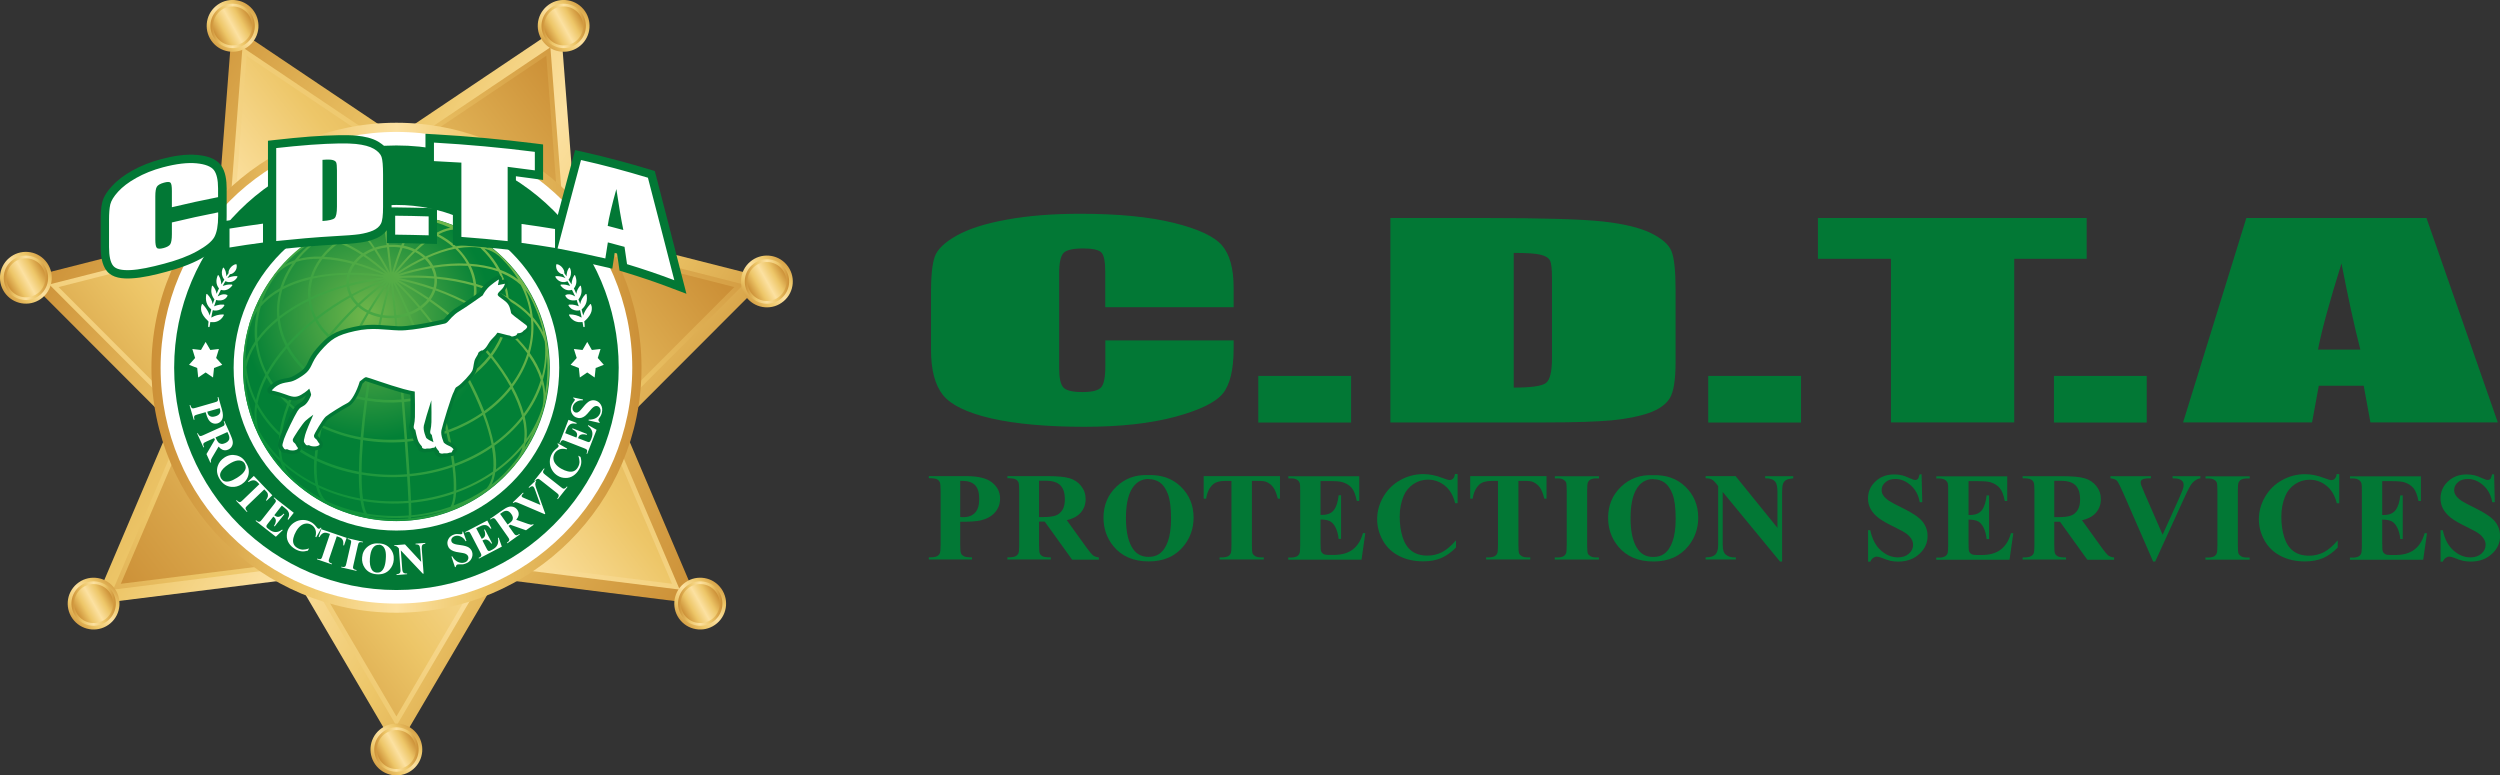 <?xml version="1.0" encoding="UTF-8"?><svg id="Capa_1" xmlns="http://www.w3.org/2000/svg" xmlns:xlink="http://www.w3.org/1999/xlink" viewBox="0 0 297.15 92.17"><rect x="0" y="0" width="297.15" height="92.17" fill="#333333" stroke="none"/><defs><style>.cls-1{fill:url(#Degradado_sin_nombre_30-2);}.cls-1,.cls-2,.cls-3,.cls-4,.cls-5,.cls-6,.cls-7,.cls-8,.cls-9,.cls-10,.cls-11,.cls-12,.cls-13,.cls-14,.cls-15,.cls-16,.cls-17,.cls-18,.cls-19,.cls-20,.cls-21,.cls-22,.cls-23,.cls-24,.cls-25,.cls-26,.cls-27,.cls-28{fill-rule:evenodd;}.cls-29,.cls-4{fill:#fff;}.cls-2{fill:url(#Degradado_sin_nombre_44);}.cls-3,.cls-30{fill:#027835;}.cls-5{fill:url(#Degradado_sin_nombre_30-7);}.cls-6{fill:url(#Degradado_sin_nombre_30-16);}.cls-7{fill:url(#Degradado_sin_nombre_30-18);}.cls-8{fill:url(#Degradado_sin_nombre_30-12);}.cls-9{fill:url(#Degradado_sin_nombre_30-5);}.cls-10{fill:url(#Degradado_sin_nombre_25-2);}.cls-11{fill:url(#Degradado_sin_nombre_25-3);}.cls-12{fill:url(#Degradado_sin_nombre_30-6);}.cls-13{fill:url(#Degradado_sin_nombre_30-13);}.cls-14{fill:url(#Degradado_sin_nombre_30-14);}.cls-15{fill:url(#Degradado_sin_nombre_30-4);}.cls-16{fill:url(#Degradado_sin_nombre_30-22);}.cls-17{fill:url(#Degradado_sin_nombre_30-17);}.cls-18{fill:url(#Degradado_sin_nombre_30);}.cls-19{fill:url(#Degradado_sin_nombre_30-20);}.cls-20{fill:url(#Degradado_sin_nombre_30-10);}.cls-21{fill:url(#Degradado_sin_nombre_30-21);}.cls-22{fill:url(#Degradado_sin_nombre_30-8);}.cls-23{fill:url(#Degradado_sin_nombre_30-9);}.cls-31{fill:url(#Degradado_sin_nombre_26);}.cls-24{fill:url(#Degradado_sin_nombre_30-15);}.cls-25{fill:url(#Degradado_sin_nombre_25);}.cls-26{fill:url(#Degradado_sin_nombre_30-3);}.cls-27{fill:url(#Degradado_sin_nombre_30-11);}.cls-28{fill:url(#Degradado_sin_nombre_30-19);}</style><linearGradient id="Degradado_sin_nombre_25" x1="85.07" y1="66.43" x2="11.31" y2="20.11" gradientUnits="userSpaceOnUse"><stop offset="0" stop-color="#cc9037"/><stop offset=".15" stop-color="#d9a64b"/><stop offset=".3" stop-color="#edc668"/><stop offset=".5" stop-color="#fce1a1"/><stop offset=".67" stop-color="#edc668"/><stop offset=".83" stop-color="#deae52"/><stop offset="1" stop-color="#cc9037"/></linearGradient><linearGradient id="Degradado_sin_nombre_30" x1="3.81" y1="83.47" x2="80.54" y2="14.82" gradientUnits="userSpaceOnUse"><stop offset="0" stop-color="#cc9037"/><stop offset=".25" stop-color="#edc668"/><stop offset=".5" stop-color="#fce1a1"/><stop offset=".75" stop-color="#edc668"/><stop offset="1" stop-color="#cc9037"/></linearGradient><linearGradient id="Degradado_sin_nombre_25-2" x1="13.86" y1="69.44" x2="76.22" y2="21.33" xlink:href="#Degradado_sin_nombre_25"/><linearGradient id="Degradado_sin_nombre_30-2" x1="69.59" y1=".39" x2="64.46" y2="5.72" xlink:href="#Degradado_sin_nombre_30"/><linearGradient id="Degradado_sin_nombre_30-3" x1="64.36" y1="3.08" x2="69.64" y2="3.08" xlink:href="#Degradado_sin_nombre_30"/><linearGradient id="Degradado_sin_nombre_30-4" x1="64.98" y1="4.21" x2="69.02" y2="1.95" xlink:href="#Degradado_sin_nombre_30"/><linearGradient id="Degradado_sin_nombre_30-5" x1="5.67" y1="30.33" x2=".54" y2="35.65" xlink:href="#Degradado_sin_nombre_30"/><linearGradient id="Degradado_sin_nombre_30-6" x1=".44" y1="33.02" x2="5.72" y2="33.02" xlink:href="#Degradado_sin_nombre_30"/><linearGradient id="Degradado_sin_nombre_30-7" x1="1.06" y1="34.15" x2="5.1" y2="31.88" xlink:href="#Degradado_sin_nombre_30"/><linearGradient id="Degradado_sin_nombre_30-8" x1="30.24" y1=".39" x2="25.11" y2="5.72" xlink:href="#Degradado_sin_nombre_30"/><linearGradient id="Degradado_sin_nombre_30-9" x1="25.01" y1="3.08" x2="30.29" y2="3.08" xlink:href="#Degradado_sin_nombre_30"/><linearGradient id="Degradado_sin_nombre_30-10" x1="25.63" y1="4.21" x2="29.67" y2="1.95" xlink:href="#Degradado_sin_nombre_30"/><linearGradient id="Degradado_sin_nombre_30-11" x1="93.75" y1="30.78" x2="88.61" y2="36.1" xlink:href="#Degradado_sin_nombre_30"/><linearGradient id="Degradado_sin_nombre_30-12" x1="88.52" y1="33.46" x2="93.8" y2="33.46" xlink:href="#Degradado_sin_nombre_30"/><linearGradient id="Degradado_sin_nombre_30-13" x1="89.14" y1="34.59" x2="93.18" y2="32.33" xlink:href="#Degradado_sin_nombre_30"/><linearGradient id="Degradado_sin_nombre_30-14" x1="49.71" y1="86.4" x2="44.58" y2="91.72" xlink:href="#Degradado_sin_nombre_30"/><linearGradient id="Degradado_sin_nombre_30-15" x1="44.48" y1="89.09" x2="49.76" y2="89.09" xlink:href="#Degradado_sin_nombre_30"/><linearGradient id="Degradado_sin_nombre_30-16" x1="45.1" y1="90.22" x2="49.14" y2="87.95" xlink:href="#Degradado_sin_nombre_30"/><linearGradient id="Degradado_sin_nombre_30-17" x1="85.82" y1="69.06" x2="80.68" y2="74.38" xlink:href="#Degradado_sin_nombre_30"/><linearGradient id="Degradado_sin_nombre_30-18" x1="80.59" y1="71.74" x2="85.87" y2="71.74" xlink:href="#Degradado_sin_nombre_30"/><linearGradient id="Degradado_sin_nombre_30-19" x1="81.21" y1="72.88" x2="85.25" y2="70.61" xlink:href="#Degradado_sin_nombre_30"/><linearGradient id="Degradado_sin_nombre_30-20" x1="13.72" y1="69.06" x2="8.59" y2="74.38" xlink:href="#Degradado_sin_nombre_30"/><linearGradient id="Degradado_sin_nombre_30-21" x1="8.49" y1="71.74" x2="13.77" y2="71.74" xlink:href="#Degradado_sin_nombre_30"/><linearGradient id="Degradado_sin_nombre_30-22" x1="9.11" y1="72.88" x2="13.15" y2="70.61" xlink:href="#Degradado_sin_nombre_30"/><linearGradient id="Degradado_sin_nombre_25-3" x1="17.99" y1="43.71" x2="76.24" y2="43.71" xlink:href="#Degradado_sin_nombre_25"/><radialGradient id="Degradado_sin_nombre_44" cx="43.67" cy="37.58" fx="43.67" fy="37.58" r="33.56" gradientUnits="userSpaceOnUse"><stop offset="0" stop-color="#71b74b"/><stop offset=".44" stop-color="#028036"/></radialGradient><linearGradient id="Degradado_sin_nombre_26" x1="32.94" y1="57.51" x2="59.08" y2="32.08" gradientUnits="userSpaceOnUse"><stop offset="0" stop-color="#058e39"/><stop offset="1" stop-color="#71b74b"/></linearGradient></defs><path class="cls-30" d="m280.55,41.55c-.71-2.75-1.45-6.16-2.24-10.24-1.46,4.67-2.39,8.08-2.79,10.24h5.03Zm7.86-15.64l8.48,24.3h-15.14l-.8-4.36h-5.34l-.8,4.36h-15.33l7.52-24.3h21.43Zm-33.25,18.77v5.54h-11.03v-5.54h11.03Zm-7.14-18.77v4.85h-8.61v19.45h-14.65v-19.45h-8.68v-4.85h31.94Zm-33.95,18.77v5.54h-11.03v-5.54h11.03Zm-34.15-14.62v16.01c2.08,0,3.36-.18,3.83-.55.49-.37.72-1.36.72-2.99v-9.45c0-1.1-.08-1.81-.24-2.12-.17-.31-.52-.54-1.1-.68-.57-.15-1.64-.22-3.22-.22Zm-14.67-4.15h10.96c7.06,0,11.85.14,14.34.42,2.49.28,4.39.74,5.69,1.38,1.29.64,2.11,1.35,2.43,2.14.32.79.49,2.33.49,4.63v8.51c0,2.18-.24,3.64-.71,4.37-.47.74-1.31,1.32-2.48,1.73-1.19.41-2.65.7-4.39.87-1.73.16-4.36.25-7.86.25h-18.46v-24.3Zm-4.66,18.77v5.54h-11.03v-5.54h11.03Zm-13.97-8.17h-15.25v-4.22c0-1.23-.16-1.99-.48-2.3-.32-.3-1.04-.46-2.13-.46-1.23,0-2.02.18-2.36.55-.33.37-.51,1.17-.51,2.4v11.27c0,1.18.17,1.95.51,2.31.33.36,1.09.54,2.25.54s1.86-.18,2.21-.54c.35-.36.52-1.21.52-2.54v-3.06h15.25v.95c0,2.52-.43,4.31-1.28,5.36-.85,1.05-2.75,1.98-5.67,2.77-2.94.79-6.54,1.19-10.83,1.19s-8.13-.33-11.03-1c-2.89-.67-4.81-1.6-5.75-2.79-.94-1.19-1.41-2.97-1.41-5.35v-7.1c0-1.75.15-3.06.43-3.94.3-.88,1.15-1.72,2.59-2.53,1.43-.81,3.42-1.45,5.96-1.91,2.54-.47,5.46-.7,8.77-.7,4.48,0,8.18.36,11.1,1.08,2.91.72,4.82,1.61,5.75,2.69.91,1.08,1.37,2.74,1.37,5.01v2.31Z"/><path class="cls-30" d="m296.45,56.38l.08,3.31h-.3c-.14-.83-.5-1.49-1.06-2-.57-.5-1.17-.76-1.83-.76-.51,0-.91.13-1.2.4-.3.26-.44.57-.44.91,0,.22.05.41.16.59.14.23.37.45.69.68.23.16.77.45,1.61.86,1.18.57,1.98,1.11,2.39,1.61.41.51.61,1.08.61,1.74,0,.83-.33,1.54-.99,2.13-.66.6-1.49.9-2.5.9-.32,0-.62-.03-.9-.09-.28-.06-.64-.18-1.07-.36-.24-.1-.43-.14-.59-.14-.13,0-.26.05-.41.15-.14.1-.26.25-.35.45h-.26v-3.74h.26c.22,1.05.64,1.85,1.26,2.4.62.55,1.29.83,2.01.83.56,0,1-.15,1.33-.45.33-.3.49-.64.49-1.04,0-.23-.06-.46-.19-.68-.13-.22-.32-.43-.58-.63-.26-.2-.72-.45-1.37-.77-.92-.44-1.58-.82-1.98-1.13-.4-.31-.7-.66-.92-1.04-.22-.39-.32-.81-.32-1.27,0-.79.29-1.46.89-2.02.59-.56,1.33-.83,2.23-.83.33,0,.64.04.95.11.23.06.52.17.85.32.33.16.57.23.7.23s.23-.04.3-.11c.07-.08.14-.26.21-.56h.23Zm-13.3.79v4.04h.2c.64,0,1.11-.2,1.4-.59.29-.39.47-.98.55-1.74h.29v5.19h-.29c-.06-.57-.19-1.03-.38-1.39-.19-.36-.41-.6-.67-.73-.25-.12-.62-.19-1.1-.19v2.79c0,.55.02.88.07,1,.05.12.13.22.26.3.13.08.34.12.62.12h.6c.94,0,1.7-.21,2.27-.64.57-.43.98-1.08,1.22-1.95h.28l-.45,3.15h-8.71v-.25h.33c.29,0,.53-.05.71-.15.13-.07.23-.19.3-.35.05-.12.08-.43.08-.93v-6.54c0-.45-.01-.73-.04-.83-.05-.17-.14-.3-.27-.4-.19-.14-.44-.21-.77-.21h-.33v-.25h8.43v2.93h-.29c-.14-.72-.34-1.23-.6-1.54-.26-.31-.62-.54-1.1-.69-.28-.09-.79-.13-1.56-.13h-1.05Zm-5.11-.79v3.44h-.29c-.22-.9-.62-1.6-1.22-2.08-.59-.48-1.27-.72-2.02-.72-.63,0-1.2.18-1.73.53-.52.36-.91.82-1.15,1.4-.31.74-.47,1.56-.47,2.46s.11,1.7.34,2.43c.23.73.58,1.28,1.07,1.65.48.37,1.11.56,1.89.56.63,0,1.21-.14,1.74-.41.53-.27,1.08-.74,1.66-1.41v.85c-.56.58-1.15,1-1.76,1.26-.61.26-1.32.39-2.14.39-1.08,0-2.03-.21-2.86-.64-.83-.42-1.48-1.03-1.93-1.83-.45-.8-.68-1.64-.68-2.54,0-.95.25-1.84.75-2.69.5-.85,1.18-1.51,2.03-1.97.85-.47,1.76-.7,2.72-.7.71,0,1.45.15,2.24.45.46.18.75.26.87.26.16,0,.3-.06.41-.17.12-.11.19-.3.23-.55h.29Zm-10.65,9.89v.25h-5.25v-.25h.33c.29,0,.53-.05.71-.15.13-.07.23-.19.3-.35.05-.12.08-.43.08-.93v-6.54c0-.51-.03-.83-.08-.96-.06-.13-.16-.24-.33-.33-.16-.1-.39-.14-.67-.14h-.33v-.25h5.25v.25h-.33c-.29,0-.52.05-.7.15-.13.07-.23.19-.3.35-.05.12-.08.43-.08.93v6.54c0,.51.03.83.08.96.06.13.17.24.33.33.16.1.39.14.67.14h.33Zm-5.85-9.67v.25c-.37.06-.69.25-.98.58-.21.24-.52.82-.93,1.73l-3.46,7.58h-.25l-3.44-7.89c-.42-.96-.7-1.52-.83-1.68-.14-.17-.41-.27-.8-.32v-.25h4.81v.25h-.16c-.44,0-.74.05-.89.16-.11.07-.17.18-.17.33,0,.09.02.19.06.32.04.12.18.44.4.97l2.15,4.93,1.98-4.39c.24-.54.39-.9.44-1.08.06-.18.08-.34.08-.47,0-.15-.04-.28-.12-.39-.08-.11-.2-.2-.35-.26-.21-.08-.49-.12-.85-.12v-.25h3.3Zm-17.37.55v4.32h.42c.69,0,1.21-.06,1.55-.18.34-.12.61-.35.81-.67.2-.32.29-.74.29-1.26,0-.75-.18-1.31-.54-1.67-.36-.36-.94-.54-1.74-.54h-.8Zm0,4.85v2.8c0,.53.03.87.1,1.01.07.14.19.25.35.33.17.08.48.12.95.12v.25h-5.16v-.25c.47,0,.78-.04.95-.13.17-.08.28-.2.35-.33.07-.14.1-.47.1-1.01v-6.48c0-.54-.03-.87-.1-1.01-.07-.14-.19-.25-.35-.33-.17-.08-.48-.12-.95-.12v-.25h4.69c1.22,0,2.11.08,2.68.25.57.16,1.03.47,1.39.92.36.45.54.97.54,1.57,0,.73-.27,1.34-.8,1.82-.34.3-.82.53-1.44.68l2.42,3.36c.32.43.55.7.68.81.2.15.44.23.71.25v.27h-3.18l-3.25-4.52h-.66Zm-10.19-4.83v4.04h.2c.64,0,1.11-.2,1.4-.59.29-.39.47-.98.55-1.74h.29v5.19h-.29c-.06-.57-.19-1.03-.38-1.39-.19-.36-.41-.6-.67-.73-.25-.12-.62-.19-1.1-.19v2.79c0,.55.02.88.07,1,.05.12.13.22.26.3.13.08.34.12.62.12h.6c.94,0,1.7-.21,2.27-.64.57-.43.98-1.08,1.22-1.95h.28l-.45,3.15h-8.71v-.25h.33c.29,0,.53-.05.71-.15.13-.07.23-.19.3-.35.05-.12.08-.43.08-.93v-6.54c0-.45-.01-.73-.04-.83-.05-.17-.14-.3-.27-.4-.19-.14-.44-.21-.77-.21h-.33v-.25h8.43v2.93h-.29c-.14-.72-.34-1.23-.6-1.54-.26-.31-.62-.54-1.1-.69-.28-.09-.79-.13-1.56-.13h-1.05Zm-5.58-.79l.08,3.31h-.3c-.14-.83-.5-1.49-1.06-2-.57-.5-1.17-.76-1.83-.76-.51,0-.91.13-1.2.4-.3.26-.44.57-.44.91,0,.22.05.41.16.59.14.23.37.45.69.68.23.16.77.45,1.61.86,1.18.57,1.98,1.11,2.39,1.61.41.51.61,1.08.61,1.74,0,.83-.33,1.54-.99,2.13-.66.6-1.49.9-2.5.9-.32,0-.62-.03-.9-.09-.28-.06-.64-.18-1.07-.36-.24-.1-.43-.14-.59-.14-.13,0-.26.05-.41.15-.14.1-.26.25-.35.45h-.26v-3.74h.26c.22,1.05.64,1.85,1.26,2.4.62.55,1.29.83,2.01.83.56,0,1-.15,1.33-.45.33-.3.49-.64.49-1.04,0-.23-.06-.46-.19-.68s-.32-.43-.58-.63c-.26-.2-.72-.45-1.37-.77-.92-.44-1.58-.82-1.98-1.13-.4-.31-.71-.66-.92-1.04-.22-.39-.32-.81-.32-1.27,0-.79.29-1.46.89-2.02.59-.56,1.33-.83,2.23-.83.33,0,.64.04.95.11.23.06.52.17.85.32.33.16.57.23.7.23s.23-.04.3-.11c.07-.08.14-.26.21-.56h.23Zm-22.1.22l4.97,6.14v-4.26c0-.6-.09-1.01-.26-1.22-.24-.29-.64-.42-1.2-.41v-.25h3.33v.25c-.43.05-.71.12-.86.21-.14.09-.26.23-.34.42-.08.19-.12.53-.12,1v8.26h-.25l-6.81-8.27v6.32c0,.57.13.96.4,1.16.27.2.57.3.92.3h.24v.25h-3.59v-.25c.56,0,.94-.12,1.16-.34.22-.22.33-.6.33-1.13v-7.01l-.21-.26c-.21-.27-.4-.45-.57-.53-.16-.08-.4-.13-.71-.14v-.25h3.57Zm-9.79.34c-.93,0-1.63.46-2.11,1.39-.39.76-.59,1.85-.59,3.27,0,1.69.3,2.94.91,3.75.42.56,1.01.85,1.78.85.51,0,.94-.12,1.28-.36.44-.31.78-.81,1.02-1.49.24-.68.37-1.58.37-2.67,0-1.31-.12-2.29-.37-2.94-.25-.65-.57-1.11-.95-1.38-.39-.27-.83-.4-1.33-.4Zm-.09-.46c1.61-.06,2.91.4,3.92,1.38,1,.98,1.51,2.2,1.51,3.67,0,1.25-.38,2.36-1.12,3.31-.99,1.26-2.39,1.9-4.2,1.9s-3.22-.6-4.21-1.81c-.78-.96-1.18-2.08-1.18-3.39,0-1.47.51-2.7,1.53-3.68,1.02-.98,2.27-1.44,3.76-1.38Zm-6.37,9.78v.25h-5.25v-.25h.33c.29,0,.53-.05.71-.15.13-.07.23-.19.3-.35.05-.12.08-.43.08-.93v-6.54c0-.51-.03-.83-.08-.96-.06-.13-.17-.24-.33-.33-.16-.1-.39-.14-.67-.14h-.33v-.25h5.25v.25h-.33c-.29,0-.52.05-.7.15-.13.07-.23.19-.3.35-.05.12-.08.43-.08.93v6.54c0,.51.03.83.08.96.06.13.17.24.33.33.16.1.39.14.67.14h.33Zm-6.23-9.67v2.68h-.26c-.16-.62-.33-1.06-.53-1.33-.19-.27-.46-.49-.8-.65-.19-.09-.52-.13-.99-.13h-.76v7.66c0,.51.03.83.08.96.06.13.17.24.33.33.16.1.39.14.67.14h.33v.25h-5.25v-.25h.33c.29,0,.52-.05.7-.15.13-.07.23-.19.3-.35.05-.12.08-.43.08-.93v-7.66h-.73c-.67,0-1.16.14-1.47.42-.43.39-.7.96-.81,1.69h-.29v-2.68h9.06Zm-10.57-.22v3.44h-.29c-.22-.9-.62-1.6-1.22-2.08-.59-.48-1.27-.72-2.02-.72-.63,0-1.2.18-1.73.53-.52.36-.91.82-1.15,1.4-.31.74-.47,1.56-.47,2.46s.11,1.7.34,2.43c.23.73.58,1.28,1.07,1.65.48.37,1.11.56,1.88.56.63,0,1.21-.14,1.74-.41.53-.27,1.08-.74,1.66-1.41v.85c-.56.58-1.15,1-1.76,1.26-.61.26-1.32.39-2.14.39-1.08,0-2.03-.21-2.86-.64-.83-.42-1.48-1.03-1.93-1.83-.45-.8-.68-1.64-.68-2.54,0-.95.25-1.84.75-2.69.5-.85,1.18-1.51,2.03-1.97.85-.47,1.76-.7,2.72-.7.71,0,1.45.15,2.24.45.46.18.75.26.87.26.16,0,.3-.06.41-.17.12-.11.19-.3.23-.55h.29Zm-16.29.79v4.04h.2c.64,0,1.11-.2,1.4-.59.29-.39.47-.98.55-1.74h.29v5.19h-.29c-.06-.57-.19-1.03-.38-1.39-.19-.36-.41-.6-.67-.73-.25-.12-.62-.19-1.1-.19v2.79c0,.55.02.88.07,1,.05.12.13.22.26.3.13.08.34.12.62.12h.6c.94,0,1.7-.21,2.27-.64.57-.43.98-1.08,1.22-1.95h.28l-.45,3.15h-8.71v-.25h.33c.29,0,.53-.05.71-.15.13-.07.23-.19.3-.35.05-.12.08-.43.08-.93v-6.54c0-.45-.01-.73-.04-.83-.05-.17-.14-.3-.27-.4-.19-.14-.44-.21-.77-.21h-.33v-.25h8.43v2.93h-.29c-.14-.72-.34-1.23-.6-1.54-.26-.31-.62-.54-1.1-.69-.28-.09-.79-.13-1.56-.13h-1.05Zm-4.82-.57v2.68h-.26c-.16-.62-.33-1.06-.53-1.33-.19-.27-.46-.49-.8-.65-.19-.09-.52-.13-.99-.13h-.76v7.66c0,.51.03.83.08.96.06.13.17.24.33.33.16.1.39.14.67.14h.33v.25h-5.25v-.25h.33c.29,0,.52-.05.7-.15.13-.07.23-.19.3-.35.05-.12.08-.43.08-.93v-7.66h-.73c-.67,0-1.16.14-1.47.42-.43.39-.7.96-.81,1.69h-.29v-2.68h9.06Zm-15.61.34c-.93,0-1.63.46-2.11,1.39-.39.76-.59,1.85-.59,3.27,0,1.69.3,2.94.91,3.75.42.56,1.01.85,1.78.85.51,0,.94-.12,1.28-.36.44-.31.78-.81,1.02-1.49.24-.68.37-1.58.37-2.67,0-1.31-.12-2.29-.37-2.94-.25-.65-.57-1.11-.95-1.38-.39-.27-.83-.4-1.33-.4Zm-.09-.46c1.61-.06,2.91.4,3.92,1.38,1,.98,1.51,2.2,1.51,3.67,0,1.25-.38,2.36-1.12,3.31-.99,1.26-2.39,1.9-4.2,1.9s-3.22-.6-4.21-1.81c-.78-.96-1.18-2.08-1.18-3.39,0-1.47.51-2.7,1.53-3.68,1.02-.98,2.27-1.44,3.76-1.38Zm-12.94.67v4.32h.42c.69,0,1.21-.06,1.55-.18.34-.12.61-.35.81-.67.2-.32.29-.74.29-1.26,0-.75-.18-1.31-.54-1.67-.36-.36-.94-.54-1.74-.54h-.8Zm0,4.85v2.8c0,.53.03.87.1,1.01.07.14.19.25.35.33.17.08.48.12.95.12v.25h-5.16v-.25c.47,0,.78-.04.95-.13.17-.08.28-.2.35-.33.07-.14.1-.47.1-1.01v-6.48c0-.54-.03-.87-.1-1.01-.07-.14-.19-.25-.35-.33-.17-.08-.48-.12-.95-.12v-.25h4.69c1.22,0,2.11.08,2.68.25.57.16,1.03.47,1.39.92.36.45.54.97.54,1.57,0,.73-.27,1.34-.8,1.82-.34.3-.82.53-1.44.68l2.42,3.36c.32.43.55.7.68.81.2.15.44.23.71.25v.27h-3.18l-3.25-4.52h-.66Zm-9.37-4.83v4.29c.16,0,.29.02.37.02.61,0,1.08-.18,1.4-.53.33-.35.49-.9.49-1.65s-.16-1.28-.49-1.62c-.33-.34-.82-.51-1.47-.51h-.31Zm0,4.86v2.75c0,.54.03.88.1,1.02.07.14.19.25.36.34.17.08.48.12.94.12v.25h-5.13v-.25c.47,0,.78-.04.95-.13.17-.08.28-.2.35-.33.07-.14.1-.48.1-1.02v-6.45c0-.54-.03-.88-.1-1.02-.07-.14-.18-.25-.35-.34-.17-.08-.48-.12-.95-.12v-.25h4.4c1.45,0,2.49.25,3.12.76.63.51.95,1.14.95,1.9,0,.65-.2,1.2-.61,1.66-.41.46-.97.77-1.68.94-.48.12-1.29.17-2.44.17Z"/><polygon class="cls-25" points="47.12 89.09 59.04 68.79 83.06 71.8 73.91 50.32 91.16 33.05 68.52 27.3 66.65 3.08 47.12 16.2 27.59 3.08 25.72 27.3 3.08 33.05 20.33 50.32 11.18 71.8 35.2 68.79 47.12 89.09"/><polygon class="cls-18" points="35.95 67.26 13.45 70.08 22.01 50 5.85 33.81 27.06 28.42 28.82 5.62 47.12 17.92 65.42 5.62 67.18 28.42 88.39 33.81 72.23 50 80.79 70.08 58.29 67.26 47.12 86.28 35.95 67.26"/><polygon class="cls-10" points="47.12 85.16 57.98 66.65 79.88 69.39 71.56 49.87 87.28 34.12 66.65 28.87 64.93 6.63 47.12 18.6 29.31 6.63 27.59 28.87 6.96 34.12 22.68 49.87 14.36 69.39 36.26 66.65 47.12 85.16"/><path class="cls-1" d="m64.99.74c1.29-1.11,3.24-.96,4.34.33,1.11,1.29.96,3.24-.33,4.34-1.29,1.11-3.23.96-4.34-.33-1.11-1.29-.96-3.24.33-4.34"/><path class="cls-26" d="m69.12,1.51c.87,1.17.62,2.83-.55,3.69-1.17.87-2.83.62-3.69-.55-.87-1.17-.62-2.83.55-3.69,1.17-.87,2.83-.62,3.69.55"/><path class="cls-15" d="m68.02,1c1.15.57,1.62,1.95,1.06,3.1-.57,1.15-1.95,1.62-3.1,1.06-1.15-.57-1.62-1.95-1.06-3.1.57-1.15,1.95-1.62,3.1-1.06"/><path class="cls-9" d="m1.07,30.68c1.29-1.11,3.24-.96,4.34.33,1.11,1.29.96,3.24-.33,4.34-1.29,1.11-3.23.96-4.34-.33-1.11-1.29-.96-3.24.33-4.34"/><path class="cls-12" d="m5.2,31.45c.87,1.17.62,2.83-.55,3.69-1.17.87-2.83.62-3.69-.55-.87-1.17-.62-2.83.55-3.69,1.17-.87,2.83-.62,3.69.55"/><path class="cls-5" d="m4.1,30.94c1.15.57,1.62,1.95,1.06,3.1-.57,1.15-1.95,1.62-3.1,1.06-1.15-.57-1.62-1.95-1.06-3.1.57-1.15,1.95-1.62,3.1-1.06"/><path class="cls-22" d="m25.64.74c1.29-1.11,3.24-.96,4.34.33,1.11,1.29.96,3.24-.33,4.34-1.29,1.11-3.23.96-4.34-.33-1.11-1.29-.96-3.24.33-4.34"/><path class="cls-23" d="m29.77,1.51c.87,1.17.62,2.83-.55,3.69-1.17.87-2.83.62-3.69-.55-.87-1.17-.62-2.83.55-3.69,1.17-.87,2.83-.62,3.69.55"/><path class="cls-20" d="m28.67,1c1.15.57,1.62,1.95,1.06,3.1-.57,1.15-1.95,1.62-3.1,1.06-1.15-.57-1.62-1.95-1.06-3.1.57-1.15,1.95-1.62,3.1-1.06"/><path class="cls-27" d="m89.15,31.12c1.29-1.11,3.24-.96,4.34.33,1.11,1.29.96,3.24-.33,4.34-1.29,1.11-3.23.96-4.34-.33-1.11-1.29-.96-3.24.33-4.34"/><path class="cls-8" d="m93.28,31.89c.87,1.17.62,2.83-.55,3.69-1.17.87-2.83.62-3.69-.55-.87-1.17-.62-2.83.55-3.69,1.17-.87,2.83-.62,3.69.55"/><path class="cls-13" d="m92.18,31.38c1.15.57,1.62,1.95,1.06,3.1-.57,1.15-1.95,1.62-3.1,1.06-1.15-.57-1.62-1.95-1.06-3.1.57-1.15,1.95-1.62,3.1-1.06"/><path class="cls-14" d="m45.11,86.75c1.29-1.11,3.24-.96,4.34.33,1.11,1.29.96,3.24-.33,4.34-1.29,1.11-3.23.96-4.34-.33-1.11-1.29-.96-3.24.33-4.34"/><path class="cls-24" d="m49.24,87.52c.87,1.17.62,2.83-.55,3.69-1.17.87-2.83.62-3.69-.55-.87-1.17-.62-2.83.55-3.69,1.17-.87,2.83-.62,3.69.55"/><path class="cls-6" d="m48.14,87.01c1.15.57,1.62,1.95,1.06,3.1-.57,1.15-1.95,1.62-3.1,1.06-1.15-.57-1.62-1.95-1.06-3.1.57-1.15,1.95-1.62,3.1-1.06"/><path class="cls-17" d="m81.22,69.41c1.29-1.11,3.24-.96,4.34.33,1.11,1.29.96,3.24-.33,4.34-1.29,1.11-3.23.96-4.34-.33-1.11-1.29-.96-3.24.33-4.34"/><path class="cls-7" d="m85.35,70.17c.87,1.17.62,2.83-.55,3.69-1.17.87-2.83.62-3.69-.55-.87-1.17-.62-2.83.55-3.69,1.17-.87,2.83-.62,3.69.55"/><path class="cls-28" d="m84.25,69.66c1.15.57,1.62,1.95,1.06,3.1-.57,1.15-1.95,1.62-3.1,1.06-1.15-.57-1.62-1.95-1.06-3.1.57-1.15,1.95-1.62,3.1-1.06"/><path class="cls-19" d="m9.12,69.41c1.29-1.11,3.24-.96,4.34.33,1.11,1.29.96,3.24-.33,4.34-1.29,1.11-3.23.96-4.34-.33-1.11-1.29-.96-3.24.33-4.34"/><path class="cls-21" d="m13.25,70.17c.87,1.17.62,2.83-.55,3.69-1.17.87-2.83.62-3.69-.55-.87-1.17-.62-2.83.55-3.69,1.17-.87,2.83-.62,3.69.55"/><path class="cls-16" d="m12.15,69.66c1.15.57,1.62,1.95,1.06,3.1-.57,1.15-1.95,1.62-3.1,1.06-1.15-.57-1.62-1.95-1.06-3.1.57-1.15,1.95-1.62,3.1-1.06"/><path class="cls-11" d="m47.12,14.59c16.09,0,29.13,13.04,29.13,29.12s-13.04,29.12-29.13,29.12-29.12-13.04-29.12-29.12,13.04-29.12,29.12-29.12"/><path class="cls-4" d="m47.12,15.68c15.48,0,28.03,12.55,28.03,28.03s-12.55,28.03-28.03,28.03-28.03-12.55-28.03-28.03,12.55-28.03,28.03-28.03"/><path class="cls-3" d="m47.12,17.29c14.59,0,26.42,11.83,26.42,26.42s-11.83,26.42-26.42,26.42-26.42-11.83-26.42-26.42,11.83-26.42,26.42-26.42"/><path class="cls-4" d="m47.12,24.36c10.69,0,19.35,8.66,19.35,19.35s-8.66,19.35-19.35,19.35-19.35-8.66-19.35-19.35,8.66-19.35,19.35-19.35"/><path class="cls-2" d="m47.12,25.48c10.07,0,18.23,8.16,18.23,18.23s-8.16,18.23-18.23,18.23-18.23-8.16-18.23-18.23,8.16-18.23,18.23-18.23"/><path class="cls-29" d="m68.13,47.24l1.16.24-.02.1c-.3-.02-.56.05-.78.2-.22.15-.36.34-.41.57-.04.17-.03.32.04.45.07.12.16.2.28.23.08.02.15.01.22,0,.09-.03.19-.09.29-.18.07-.07.22-.23.43-.49.29-.36.54-.59.75-.69.21-.1.43-.12.66-.07.29.07.51.24.67.51.16.27.2.58.12.93-.02.11-.06.21-.1.3-.04.09-.11.21-.21.34-.05.07-.08.14-.1.19-.01.04,0,.09.02.15.02.06.07.11.13.16l-.02.09-1.31-.3.02-.09c.38,0,.7-.07.94-.24.24-.17.39-.38.45-.63.04-.19.03-.36-.05-.49-.08-.14-.19-.22-.32-.25-.08-.02-.17-.02-.25.01-.09.03-.17.07-.26.15-.09.07-.22.21-.38.41-.23.28-.41.48-.55.59-.14.11-.29.19-.44.23-.15.04-.31.05-.47,0-.28-.06-.49-.22-.64-.47-.15-.25-.19-.52-.11-.83.03-.11.06-.22.11-.32.04-.08.1-.16.18-.27.08-.1.13-.18.14-.22.01-.04,0-.08-.02-.11-.02-.03-.08-.07-.18-.12l.02-.08Zm-.97,4.24l1.35.53.03-.07c.08-.21.08-.39-.02-.53-.09-.15-.27-.28-.51-.41l.04-.09,1.73.68-.04.09c-.2-.05-.37-.07-.51-.06-.15.02-.25.06-.33.12-.07.07-.14.18-.2.34l.93.36c.18.07.3.11.34.11.05,0,.09-.02.13-.05.04-.03.08-.1.12-.19l.08-.2c.12-.31.15-.58.08-.83-.07-.24-.23-.46-.5-.66l.04-.09.99.56-1.12,2.86-.08-.03.04-.11c.04-.1.05-.18.04-.25,0-.05-.03-.1-.08-.14-.03-.03-.13-.08-.3-.15l-2.18-.85c-.15-.06-.24-.09-.28-.1-.06,0-.12,0-.17.04-.07.04-.13.12-.17.23l-.04.11-.08-.03,1.08-2.77.98.38-.04.09c-.26-.05-.46-.05-.59,0-.14.04-.26.13-.37.27-.06.08-.15.24-.24.49l-.13.34Zm-.82,1.23l1.07.61-.05.09c-.32-.09-.61-.09-.86,0-.25.1-.45.26-.58.49-.11.19-.16.4-.14.62.02.22.1.42.23.6.17.23.4.42.68.58.28.16.55.27.81.33.27.06.5.05.7-.03.2-.08.37-.24.5-.48.11-.19.17-.4.18-.6,0-.21-.04-.46-.15-.76l.27.15c.08.28.11.53.08.76-.03.23-.11.47-.25.72-.19.33-.42.58-.7.76-.28.18-.58.27-.91.26-.33,0-.63-.08-.91-.25-.29-.17-.53-.41-.7-.71-.18-.3-.26-.63-.26-.97,0-.34.09-.66.26-.96.12-.22.3-.42.53-.6.13-.11.21-.18.23-.22.03-.05.03-.1.02-.16-.01-.06-.06-.11-.13-.17l.05-.09Zm1.04,5.11l.07.06-1.15,1.45-.07-.06.07-.09c.06-.08.1-.16.11-.23,0-.05,0-.1-.03-.16-.02-.04-.1-.12-.24-.23l-1.84-1.45c-.14-.11-.24-.18-.29-.19-.05-.01-.1,0-.17.02-.06.02-.13.08-.19.15l-.07.09-.07-.06,1.15-1.45.07.06-.07.09c-.06.08-.1.16-.11.23,0,.05,0,.1.03.16.02.04.1.12.24.23l1.84,1.45c.14.11.24.18.29.19.05.01.1,0,.17-.02.06-.02.13-.08.19-.15l.07-.09Zm-3.71-.69l.06.07c-.08.1-.11.23-.11.39,0,.11.07.34.19.67l1,2.8-.06.06-2.83-1.21c-.34-.15-.55-.22-.63-.23-.08,0-.17.03-.28.11l-.06-.07,1.22-1.17.06.07-.04.04c-.11.11-.17.19-.19.26-.01.05,0,.09.04.13.02.02.05.05.09.07.04.02.15.07.34.15l1.77.75-.58-1.62c-.07-.2-.12-.33-.15-.39-.03-.06-.06-.11-.09-.14-.04-.04-.08-.06-.13-.07-.05,0-.1,0-.15.02-.07.03-.16.09-.25.17l-.06-.07.84-.8Zm-4.23,3.95l.9,1.27.12-.09c.2-.14.33-.26.41-.37.07-.11.1-.23.09-.36-.01-.13-.07-.28-.18-.43-.16-.22-.32-.35-.5-.38-.18-.03-.38.03-.61.2l-.23.16Zm1,1.42l.58.82c.11.16.19.25.24.27.05.03.1.04.17.03.07-.01.17-.06.3-.16l.05.07-1.48,1.05-.05-.07c.13-.1.22-.17.25-.23.03-.06.04-.12.03-.17,0-.05-.07-.16-.18-.32l-1.34-1.9c-.11-.16-.19-.25-.24-.27-.05-.03-.1-.04-.17-.03-.07.01-.17.06-.3.16l-.05-.07,1.35-.95c.35-.25.62-.41.82-.47.2-.07.39-.07.59-.01.2.06.35.18.48.35.15.21.2.45.14.69-.04.16-.13.32-.27.49l1.39.49c.18.06.3.09.36.1.09,0,.18-.02.26-.07l.06.08-.91.65-1.87-.66-.19.13Zm-3.85.27l.67,1.28.06-.03c.2-.1.31-.24.34-.41.02-.17-.01-.39-.12-.64l.09-.05.86,1.65-.09.05c-.11-.17-.23-.3-.35-.38-.12-.08-.23-.12-.33-.12-.1,0-.23.04-.38.12l.46.89c.09.17.15.28.19.31.03.03.08.05.13.05.05,0,.12-.02.21-.06l.19-.1c.29-.15.49-.34.6-.57.11-.23.13-.5.06-.82l.09-.04.38,1.07-2.72,1.42-.04-.08.1-.05c.09-.05.16-.1.19-.16.03-.04.04-.1.03-.16,0-.05-.05-.15-.13-.31l-1.08-2.08c-.07-.14-.12-.23-.15-.26-.04-.05-.09-.07-.15-.08-.08-.01-.17,0-.28.06l-.1.05-.04-.08,2.64-1.37.49.93-.09.05c-.16-.2-.31-.34-.44-.39-.13-.06-.28-.07-.46-.04-.1.02-.27.09-.51.21l-.33.17Zm-1.55.41l.4,1.12-.1.03c-.14-.27-.34-.45-.58-.56-.25-.11-.48-.13-.7-.05-.17.06-.29.15-.36.27-.07.12-.08.24-.04.36.02.07.06.13.12.18.07.06.18.11.31.15.1.03.31.07.64.11.46.06.79.16.98.28.19.13.33.3.4.52.09.28.06.56-.09.84-.15.28-.4.47-.74.58-.11.04-.21.06-.31.07-.1.01-.23,0-.4,0-.09,0-.16,0-.21.02-.04.01-.08.05-.12.1-.04.05-.06.11-.07.19l-.09.03-.42-1.27.09-.03c.19.33.42.56.69.68.27.12.53.14.77.06.19-.06.32-.16.39-.3.08-.14.09-.27.05-.41-.03-.08-.07-.15-.14-.21-.07-.06-.15-.11-.26-.15-.11-.04-.29-.07-.55-.11-.36-.05-.62-.1-.79-.17-.17-.06-.31-.15-.43-.25-.12-.11-.2-.24-.25-.4-.09-.27-.07-.53.07-.79.13-.25.35-.43.65-.53.11-.04.22-.06.33-.07.08,0,.19,0,.32.02.13.02.22.02.26,0,.04-.01.07-.04.09-.07.02-.03.02-.11,0-.21l.08-.03Zm-6.89,1.54l1.91,2.06-.12-1.52c-.02-.21-.06-.36-.12-.43-.09-.1-.24-.13-.43-.12v-.09s1.16-.09,1.16-.09v.09c-.14.03-.24.06-.29.1-.05.04-.08.09-.11.16-.02.07-.03.19-.02.36l.22,2.95h-.09s-2.62-2.77-2.62-2.77l.17,2.26c.02.2.07.34.17.41.1.07.21.09.33.08h.08s0,.08,0,.08l-1.26.1v-.09c.19-.02.32-.07.39-.15.07-.09.1-.22.08-.41l-.19-2.51-.08-.09c-.08-.09-.15-.15-.21-.17-.06-.03-.14-.04-.25-.03v-.09s1.25-.1,1.25-.1Zm-3.1.04c-.33-.02-.58.12-.78.44-.16.26-.26.64-.3,1.15-.05.6.03,1.06.22,1.36.13.21.33.33.6.35.18.01.33-.02.46-.1.16-.1.3-.27.4-.51.1-.24.17-.55.2-.95.04-.47.02-.82-.05-1.06-.07-.24-.17-.41-.3-.52s-.28-.17-.46-.18Zm-.02-.17c.57.02,1.01.22,1.34.6.33.38.47.83.43,1.35-.03.45-.2.83-.48,1.15-.38.43-.89.61-1.53.57-.64-.05-1.11-.3-1.43-.76-.25-.36-.36-.78-.32-1.24.04-.53.25-.95.64-1.27.39-.32.84-.45,1.36-.39Zm-2.65,3.17l-.02.09-1.8-.41.02-.09.11.03c.1.02.19.02.25,0,.05-.01.09-.05.13-.1.03-.04.06-.14.1-.32l.52-2.28c.04-.18.06-.29.05-.34,0-.05-.04-.1-.09-.14-.05-.05-.12-.08-.22-.1l-.11-.03.02-.09,1.8.41-.02.09-.11-.03c-.1-.02-.18-.02-.25,0-.05.01-.09.05-.13.1-.03.04-.06.14-.1.32l-.52,2.28c-.04.18-.06.29-.05.34,0,.05.04.1.09.14.05.05.12.08.22.1l.11.03Zm-1.18-3.83l-.31.91-.09-.03c.02-.23.01-.4-.02-.51-.03-.11-.1-.22-.19-.31-.05-.05-.16-.1-.31-.16l-.25-.09-.88,2.6c-.06.17-.09.28-.08.33,0,.05.03.1.07.15.04.05.11.09.21.13l.11.04-.03.09-1.75-.6.03-.09.11.04c.1.03.18.04.25.03.05,0,.1-.04.14-.09.03-.03.08-.14.13-.31l.88-2.6-.24-.08c-.23-.08-.41-.08-.54-.02-.19.08-.34.24-.47.48l-.1-.03.31-.91,3.02,1.03Zm-3.01-1.14l-.61,1.07-.09-.05c.09-.32.09-.61,0-.86-.1-.25-.26-.45-.49-.58-.19-.11-.4-.16-.62-.14-.22.02-.42.1-.6.23-.23.17-.42.4-.58.68-.16.28-.27.55-.33.81-.06.27-.05.5.03.7.08.2.24.37.48.5.19.11.4.17.6.18.21,0,.46-.04.76-.15l-.15.27c-.28.08-.53.11-.76.08-.23-.03-.47-.11-.72-.25-.33-.19-.58-.42-.76-.7-.18-.28-.27-.58-.26-.91,0-.33.08-.63.25-.91.17-.29.41-.53.71-.7.3-.18.63-.26.97-.26.34,0,.66.09.96.26.22.12.42.3.6.53.11.14.18.21.22.23.05.03.1.03.16.02.06-.02.11-.06.17-.13l.09.05Zm-4.7-2.69l-.89,1.14.06.04c.18.14.35.19.52.14.17-.05.35-.17.54-.37l.08.06-1.15,1.46-.08-.06c.11-.17.18-.33.2-.47.03-.14.02-.26-.02-.35-.04-.09-.13-.19-.26-.29l-.62.79c-.12.15-.19.25-.2.3-.01.04-.01.09,0,.14.02.05.07.11.15.17l.17.13c.26.21.52.31.77.31.25,0,.51-.09.77-.29l.08.06-.82.79-2.41-1.89.06-.07.09.07c.08.06.16.1.23.11.05,0,.1,0,.16-.04.04-.02.12-.1.23-.24l1.45-1.84c.1-.13.16-.21.17-.24.02-.06.03-.12.01-.17-.02-.08-.08-.16-.17-.23l-.09-.07.06-.07,2.34,1.83-.65.83-.08-.06c.12-.23.18-.42.17-.57,0-.14-.05-.29-.15-.43-.06-.08-.19-.21-.4-.38l-.29-.23Zm-1.12-1.23l-.69.66-.06-.07c.12-.19.19-.35.22-.46.02-.12.01-.24-.03-.36-.02-.07-.09-.16-.21-.28l-.19-.19-1.98,1.9c-.13.13-.21.21-.23.26-.02.05-.02.1,0,.17.02.07.06.13.13.21l.08.08-.07.06-1.28-1.34.07-.06.08.08c.07.07.14.12.21.14.05.02.1.01.17-.01.04-.02.13-.08.26-.21l1.98-1.9-.18-.19c-.16-.17-.32-.26-.47-.27-.21-.01-.42.06-.63.21l-.07-.07.69-.66,2.21,2.31Zm-3.28-3.78c-.18-.27-.45-.39-.82-.36-.3.03-.67.18-1.1.46-.51.33-.83.66-.96,1-.09.23-.06.46.08.69.1.15.22.26.35.31.18.07.39.07.65.01.25-.06.54-.2.88-.41.39-.25.67-.48.81-.68.15-.2.23-.38.23-.55,0-.17-.04-.32-.13-.47Zm.12-.12c.32.46.43.94.33,1.43-.1.49-.38.87-.82,1.16-.38.24-.78.35-1.21.31-.57-.05-1.03-.34-1.37-.88-.35-.54-.43-1.07-.26-1.6.14-.42.4-.75.8-1.01.44-.29.91-.37,1.4-.26.49.11.87.39,1.13.85Zm-2.18-3.62l-1.41.64.06.14c.1.22.2.38.29.47.09.09.2.14.34.16.13.02.29-.02.45-.09.25-.11.4-.25.47-.42.06-.17.04-.38-.08-.64l-.12-.26Zm-1.58.72l-.91.41c-.17.08-.28.14-.32.18-.04.04-.05.1-.06.16,0,.07.03.17.1.32l-.08.04-.75-1.66.08-.04c.07.15.13.25.18.29.05.04.11.06.16.06.05,0,.17-.04.34-.12l2.12-.96c.18-.08.28-.14.32-.18.04-.04.05-.1.06-.16,0-.07-.03-.17-.1-.32l.08-.04.68,1.51c.18.39.28.69.31.9.03.21,0,.4-.1.58-.09.18-.24.31-.44.4-.24.11-.48.11-.71,0-.15-.07-.29-.19-.43-.36l-.75,1.27c-.09.17-.15.28-.16.34-.02.09-.01.18.02.26l-.09.04-.46-1.02,1-1.71-.1-.21Zm.67-3.56l-1.48.42c.01.06.02.1.03.13.06.21.16.35.32.42.15.08.36.08.61,0,.25-.07.42-.18.51-.33.09-.14.1-.33.03-.55l-.03-.1Zm-1.68.48l-.95.27c-.19.05-.3.1-.34.13-.04.04-.07.09-.08.15-.01.07,0,.18.05.33l-.09.03-.5-1.74.09-.02c.05.16.09.26.14.31.05.05.1.08.15.09.05,0,.17-.01.36-.07l2.22-.64c.19-.05.3-.1.34-.13.04-.04.07-.09.08-.15.01-.07,0-.18-.05-.33l.09-.03.43,1.49c.14.49.15.87.04,1.13-.11.26-.3.43-.56.51-.22.06-.43.05-.63-.04-.2-.09-.36-.25-.49-.48-.09-.15-.19-.42-.3-.81Z"/><polygon class="cls-4" points="69.8 40.64 70.35 41.6 71.38 41.48 71.05 42.55 71.77 43.36 70.8 43.74 70.68 44.87 69.8 44.27 68.92 44.87 68.8 43.74 67.82 43.36 68.55 42.55 68.21 41.48 69.24 41.6 69.8 40.64"/><polygon class="cls-4" points="24.44 40.64 25 41.6 26.02 41.48 25.69 42.55 26.42 43.36 25.44 43.74 25.32 44.87 24.44 44.27 23.56 44.87 23.44 43.74 22.47 43.36 23.19 42.55 22.86 41.48 23.89 41.6 24.44 40.64"/><path class="cls-31" d="m30.61,51.45c-.28-.59-.52-1.18-.72-1.78-.05-.14-.1-.28-.15-.43l-.02-.06s-.02-.06-.03-.1h0c-.35-1.13-.58-2.27-.71-3.41h0s-.01-.11-.01-.11c0-.05,0-.1-.01-.16-.14-1.52-.09-3.05.15-4.53.03-.23.07-.45.11-.68v-.04s.02-.08.03-.12h0c.1-.5.23-.99.37-1.48h-.01s0-.02,0-.03l.02-.06c.04-.15.09-.29.15-.44.63-1.91,1.57-3.72,2.79-5.34h-.01s0-.02.01-.02l.05-.07c.07-.09.15-.18.22-.27.24-.32.51-.63.79-.94h0c.04-.05.08-.1.12-.14h0c.84-.9,1.79-1.73,2.82-2.46h0s0,0,0,0c0,0,0,0,0,0l.06-.04s.09-.06.14-.09c.8-.55,1.66-1.04,2.57-1.47.53-.25,1.06-.47,1.6-.66h0s0,0,0,0c0,0,0,0,0,0l.07-.02s.03,0,.05-.01c1.45-.51,2.92-.82,4.4-.95h0s0,0,0,0h.07s.03,0,.04,0c1.52-.12,3.04-.05,4.52.2.04,0,.07,0,.11,0h.08s0,.01,0,.01h0c1.54.29,3.04.76,4.46,1.42.09.03.18.07.27.11l.07.04s0,0,0,0v.02c1.4.69,2.73,1.56,3.93,2.6h0s0,0,0,0h0s.09.08.13.11l.02.02c.09.08.18.16.27.24.02.02.05.04.07.06l.06.06s0,0,0,0h0,0c.11.11.22.21.32.32,1.22,1.21,2.29,2.6,3.15,4.17.06.1.12.2.17.3l.03.06s0,.02.01.03h0c.11.22.22.44.32.66.34.72.63,1.46.86,2.2h0s.02.07.03.1l.02.05c.06.21.12.41.17.62.22.81.38,1.63.49,2.45.02.11.03.23.05.34v.06s.01.03.01.05h0c.18,1.81.09,3.61-.25,5.36h.01s0,0,0,0c0,.03-.01.06-.02.09v.07c-.07.29-.15.59-.23.88-.01.05-.03.11-.04.16-.03.15-.07.3-.11.45l-.02.08s0,.02,0,.03h-.01c-.59,1.95-1.5,3.8-2.71,5.47-.06.1-.13.2-.2.29l-.06.08s0,0,0,0h0c-.32.41-.65.81-1.01,1.2h0s0,0,0,0h0s-.06.06-.09.09l-.04.04c-.19.2-.39.4-.59.6-.68.67-1.42,1.29-2.21,1.85,0,0-.01.01-.02.01l-.06.04s0,0,0,0h0c-.84.59-1.75,1.11-2.71,1.57-.52.24-1.05.46-1.58.65,0,0-.01,0-.02,0l-.07.03h0c-1.46.52-2.95.84-4.44.97,0,0,0,0,0,0h-.07s0,0,0,0h0s0,0,0,0c-1.57.13-3.14.06-4.67-.21h0s-.08,0-.08,0c-.03,0-.05-.01-.08-.02-1.61-.3-3.17-.81-4.65-1.52h0s0,0,0,0l-.07-.03c-.06-.03-.13-.07-.19-.11-1.12-.56-2.18-1.24-3.17-2.03-.2-.15-.39-.31-.58-.47l-.04-.03s-.08-.07-.11-.1h0c-.11-.1-.23-.2-.34-.31h0s0,0,0,0c0,0,0,0-.01,0l-.06-.05s-.03-.03-.05-.05c-1.42-1.34-2.64-2.93-3.59-4.74h0s0-.01,0-.02l-.04-.07c-.03-.06-.07-.13-.1-.2-.08-.15-.15-.3-.22-.46m5.11,6.19c.75.6,1.58,1.14,2.46,1.61-.26-.38-.46-.86-.6-1.44-1.4-.69-2.67-1.53-3.77-2.51.23.6.55,1.11.97,1.51.3.28.61.56.93.82Zm-5.65-8.16c.08.22.17.45.26.67-.02-.18-.04-.35-.05-.54-.03-.52,0-1.06.09-1.6-.57-1.1-.96-2.25-1.17-3.43,0,.23,0,.52.02,1.02.14,1.3.42,2.6.85,3.87Zm13.19,11.52c-.16-.35-.29-.84-.39-1.47-1.75-.32-3.41-.84-4.94-1.55.18.68.46,1.2.82,1.56,1.39.67,2.91,1.16,4.5,1.46Zm21.25-12.67c.09-.48.13-.98.1-1.49-.02-.39-.08-.78-.17-1.18-.46,1.36-1.14,2.66-2.05,3.86.13.55.21,1.09.24,1.6.02.36.01.72-.02,1.06.85-1.2,1.49-2.49,1.9-3.85Zm-5.23-17.92c-.47-.39-1.03-.67-1.68-.83.76.76,1.39,1.61,1.87,2.51.82.3,1.54.7,2.15,1.17-.52-.88-1.17-1.7-1.92-2.46-.14-.13-.27-.26-.41-.39Zm-9.28-4.39c-.24.11-.52.39-.82.83.95.18,1.85.48,2.68.87.59-.33,1.15-.54,1.66-.63-1.1-.49-2.28-.86-3.53-1.08Zm-4.22-.21c.04.18.09.46.15.86.99-.08,1.98-.03,2.96.13.25-.39.48-.67.71-.85-1.26-.2-2.54-.25-3.82-.15Zm-7.41,2.46c.57,0,1.2.12,1.89.36.71-.49,1.5-.9,2.35-1.22-.43-.39-.8-.61-1.13-.68-1.12.4-2.16.92-3.11,1.54Zm-7.35,8.18c-.37,1.26-.5,2.53-.41,3.8.63-.85,1.42-1.67,2.37-2.43-.1-1.06-.01-2.14.27-3.19-.9.52-1.65,1.14-2.23,1.83Zm12.61,24.62c1.64.28,3.32.35,4.98.22,0-.33,0-.82-.03-1.48-1.8.14-3.61.07-5.38-.23.1.67.25,1.17.43,1.48Zm9.95-.83c.19-.34.31-.86.36-1.54-1.62.56-3.31.92-5.05,1.09.02.64.03,1.14.03,1.48,1.6-.15,3.17-.5,4.66-1.02Zm8.7-7.62c.07-.44.1-.92.07-1.42-.02-.44-.09-.91-.19-1.38-.94,1.18-2.07,2.25-3.38,3.18.1.57.17,1.11.2,1.61.02.43.02.83-.01,1.21,1.29-.94,2.41-2.01,3.32-3.2Zm-8.3-25.31c-.54.02-1.16.21-1.83.56.77.4,1.46.88,2.06,1.43.93-.18,1.79-.22,2.57-.13-.83-.72-1.77-1.35-2.81-1.86Zm-16.03,1.23c-.94.67-1.76,1.43-2.45,2.26.8-.21,1.71-.31,2.7-.28.49-.63,1.09-1.21,1.78-1.72-.76-.24-1.44-.33-2.04-.27Zm-2.73,2.62c-.68.91-1.2,1.89-1.54,2.92.54-.27,1.13-.52,1.76-.73.48-.16.98-.3,1.5-.42.23-.76.6-1.48,1.08-2.15-1.04-.01-1.98.11-2.79.37Zm-5.92,12.53c.15,1.34.53,2.64,1.14,3.89.2-.97.58-1.98,1.12-3.01-.59-1.14-.97-2.35-1.14-3.58-.56.88-.93,1.78-1.12,2.69Zm27.82-14.21c-.79-.13-1.69-.12-2.68.05.56.56,1.03,1.18,1.39,1.84,1.18.08,2.27.28,3.24.59-.51-.9-1.16-1.73-1.96-2.48Zm-23.55,4.96c-.3,1.05-.41,2.11-.33,3.17,1-.77,2.15-1.47,3.41-2.09-.07-.76,0-1.53.2-2.29-1.22.29-2.33.7-3.28,1.21Zm-2.93,6.22c.14,1.25.5,2.46,1.08,3.62.59-1.05,1.34-2.1,2.24-3.13-.49-.96-.81-1.97-.94-3.01-.96.79-1.75,1.64-2.37,2.52Zm17.92,18.89c-.02-.39-.04-.82-.06-1.29-.03-.49-.06-1.03-.09-1.59-1.81.14-3.63.07-5.41-.23,0,.56.01,1.09.04,1.56.03.48.07.92.12,1.31,1.78.3,3.6.38,5.41.24Zm5.38-2.46c-.03-.48-.07-1-.14-1.55-1.63.56-3.33.93-5.08,1.1.04.57.07,1.1.09,1.6.03.47.05.9.06,1.28,1.74-.17,3.45-.54,5.07-1.11.02-.4.01-.84-.01-1.33Zm-4.91-30c-.33.54-.68,1.26-1.04,2.13.48.1.93.24,1.35.44.78-.75,1.54-1.34,2.25-1.77-.8-.36-1.65-.63-2.56-.8Zm-6.22.51c-.81.3-1.57.68-2.25,1.13.82.32,1.7.79,2.62,1.4.36-.24.76-.45,1.18-.61-.55-.81-1.07-1.45-1.55-1.92Zm-2.52,1.31c-.67.48-1.26,1.03-1.75,1.63,1.1.06,2.28.26,3.52.61.25-.32.55-.61.89-.86-.95-.62-1.84-1.08-2.67-1.38Zm12.8,22.6c-1.49.52-3.06.85-4.65,1.01.1,1.4.19,2.68.27,3.83,1.74-.16,3.44-.53,5.06-1.1-.15-1.12-.37-2.38-.67-3.73Zm5.36,1.37c-.21-1.09-.55-2.28-1.03-3.54-.78.53-1.61,1.01-2.48,1.42-.5.24-1.02.45-1.56.65.3,1.35.53,2.61.68,3.73,1.58-.58,3.06-1.34,4.38-2.25Zm.82-20.58c-.98-.35-2.08-.57-3.29-.66.33.68.54,1.4.63,2.13,1.31.39,2.52.88,3.59,1.47-.14-1.01-.45-2-.93-2.94Zm-22.09.84c-.21.74-.28,1.48-.23,2.23,1.32-.62,2.75-1.14,4.25-1.55-.03-.38,0-.76.1-1.14-1.46.02-2.85.18-4.12.46Zm-3.9,4.78c.12,1.03.42,2.03.9,2.98.93-1.04,2-2.04,3.19-2.98-.34-.69-.57-1.41-.67-2.14-1.27.63-2.42,1.35-3.42,2.13Zm17.53-7.24c.28.28.51.59.69.92,1.4-.22,2.75-.31,4.01-.25-.36-.64-.82-1.23-1.38-1.77-1.04.21-2.16.58-3.32,1.1Zm-18.93,13.9c.61,1.14,1.42,2.21,2.41,3.16.48-1.2,1.1-2.44,1.84-3.7-.83-.79-1.51-1.67-2.03-2.62-.9,1.04-1.65,2.11-2.22,3.16Zm16.51,11.8c-.07-1.15-.16-2.43-.26-3.83-1.66.13-3.32.06-4.96-.21-.11,1.39-.17,2.67-.17,3.81,1.78.3,3.59.38,5.39.24Zm3.52-9.41c-1.23.43-2.53.71-3.85.83.13,1.54.25,3.03.35,4.42,1.58-.15,3.13-.49,4.61-1-.31-1.35-.68-2.78-1.11-4.25Zm3.73-15.35c-1.26-.07-2.62,0-4.03.22.16.34.26.69.31,1.06,1.53.14,3,.41,4.37.79-.1-.71-.31-1.4-.65-2.06Zm-6.29-1.63c-.74.71-1.5,1.56-2.26,2.51.08-.05.16-.1.23-.16,1.16-.77,1.81-1.11,3-1.71-.29-.25-.61-.47-.97-.65Zm-1.48-.5c-.34.86-.69,1.85-1.03,2.96.77-.98,1.53-1.84,2.27-2.57-.39-.17-.8-.3-1.24-.39Zm-4.44.82c.87.6,1.78,1.32,2.7,2.16-.55-1.02-1.1-1.93-1.61-2.71-.39.15-.75.33-1.09.55Zm-1.06.93c1.14.33,2.33.78,3.54,1.34-.92-.82-1.83-1.53-2.7-2.12-.32.23-.6.5-.84.78Zm-.76,1.44c-.09.35-.13.71-.11,1.06,1.35-.35,2.74-.61,4.16-.77-1.38-.2-2.74-.3-4.05-.29Zm-4.64,2.97c.09.72.3,1.42.63,2.09,1.23-.95,2.55-1.83,3.95-2.61-.16-.34-.27-.7-.33-1.06-1.51.42-2.94.95-4.25,1.58Zm10.8,12.17c-1.37.11-2.75.05-4.1-.18-.2,1.53-.36,3-.47,4.38,1.62.27,3.27.34,4.91.21-.1-1.39-.21-2.87-.34-4.42Zm9.54,1.24c-.48-1.25-1.08-2.56-1.78-3.9-.65.44-1.34.84-2.07,1.18-.41.19-.84.37-1.27.53.44,1.47.82,2.9,1.13,4.25,1.44-.53,2.79-1.22,4-2.05Zm-9.86-16.53s-.09.06-.14.09c1.31-.43,2.61-.75,3.87-.97-.18-.3-.4-.58-.66-.84-1,.47-2.03,1.04-3.07,1.72Zm-13.14,8.64c.5.94,1.17,1.81,1.98,2.59.77-1.26,1.65-2.51,2.63-3.73-.58-.56-1.07-1.19-1.44-1.86-1.18.95-2.25,1.96-3.18,3Zm16.05,1.02c-.88.3-1.79.5-2.73.59.14,1.58.28,3.16.41,4.7,1.3-.12,2.57-.4,3.78-.82-.44-1.48-.93-2.98-1.47-4.47Zm-3.01.62c-.97.07-1.95.03-2.91-.13-.28,1.56-.52,3.12-.73,4.66,1.33.22,2.69.28,4.03.17-.12-1.54-.26-3.13-.39-4.7Zm8.03,2.08c-.71-1.34-1.52-2.68-2.4-4-.46.31-.96.6-1.48.84-.29.14-.59.26-.89.37.54,1.49,1.04,2.99,1.48,4.47,1.19-.44,2.29-1,3.28-1.68Zm-4.08-13c-1.26.21-2.55.52-3.86.94,1.41-.09,2.81-.07,4.17.04-.05-.34-.16-.66-.31-.98Zm-13.57,6.1c.36.66.82,1.26,1.39,1.81,1.01-1.24,2.11-2.42,3.26-3.52-.28-.28-.52-.59-.71-.92-1.4.79-2.72,1.67-3.94,2.63Zm9-4.38c.13,1.21.26,2.52.4,3.88.44-.05.87-.14,1.28-.28-.55-1.28-1.11-2.49-1.68-3.61Zm-7.41,6.38c.6.54,1.29,1.01,2.05,1.4.69-1.45,1.45-2.87,2.25-4.21-.39-.2-.74-.44-1.05-.72-1.15,1.1-2.24,2.29-3.25,3.53Zm10.43-3.41c-.91-1.08-1.84-2.09-2.78-3.01.57,1.11,1.13,2.31,1.68,3.57.4-.15.77-.34,1.1-.56Zm.21-.14c.32-.24.61-.51.85-.8-1.18-.81-2.39-1.53-3.62-2.17.94.91,1.87,1.9,2.77,2.97Zm1.52-2c-1.35-.47-2.73-.86-4.13-1.15,1.22.63,2.44,1.35,3.61,2.15.23-.31.4-.65.52-1Zm-5.21-.84c-.77,1.06-1.53,2.21-2.26,3.43.39.18.82.31,1.26.4.32-1.35.66-2.63,1-3.83Zm.23.02c-.34,1.2-.67,2.5-.99,3.85.45.07.91.09,1.37.06-.17-1.79-.26-2.76-.38-3.91Zm-2.72,3.3c.72-1.19,1.47-2.32,2.24-3.36-1.1.81-2.18,1.72-3.22,2.7.29.26.62.48.98.66Zm7.77-2.72c.09-.35.12-.71.1-1.07-1.37-.12-2.78-.14-4.21-.06,1.39.28,2.77.66,4.11,1.12Zm-6.35,3.53c-.48-.09-.93-.24-1.35-.43-.79,1.35-1.54,2.76-2.23,4.22.81.38,1.69.66,2.61.83.29-1.58.62-3.13.97-4.62Zm7.62,2.92c-.9-1.33-1.86-2.62-2.87-3.83-.24.16-.49.3-.76.43-.14.06-.28.12-.42.18.61,1.41,1.19,2.89,1.75,4.4.83-.31,1.6-.7,2.3-1.18Zm-7.37-2.88c-.34,1.49-.66,3.04-.94,4.62.93.15,1.88.19,2.83.12-.14-1.61-.28-3.18-.42-4.68-.49.03-.98.01-1.46-.06Zm6.32-3.23c-.13.38-.31.74-.55,1.07,1.32.91,2.58,1.91,3.76,2.98.48-.66.84-1.36,1.08-2.11-1.34-.75-2.78-1.4-4.28-1.94Zm3.04,4.27c-1.18-1.07-2.44-2.08-3.75-2.99-.26.32-.56.61-.91.86,1.01,1.2,1.98,2.49,2.88,3.81.69-.5,1.28-1.06,1.77-1.69Zm-7.65-.99c.15,1.51.3,3.08.44,4.68.91-.09,1.8-.28,2.65-.57-.55-1.51-1.13-2.99-1.73-4.4-.44.15-.9.25-1.37.3Zm-5.68,3.98c-.67,1.43-1.27,2.89-1.79,4.32,1.15.55,2.41.95,3.73,1.19.21-1.53.46-3.09.75-4.65-.95-.18-1.86-.47-2.69-.86Zm-.25-.12c-.79-.39-1.49-.88-2.11-1.44-.98,1.22-1.86,2.48-2.62,3.75.85.78,1.83,1.45,2.93,2,.52-1.43,1.13-2.88,1.8-4.31Zm.72-6.46c.17.31.4.6.66.86,1.03-.96,2.09-1.85,3.17-2.65-.25.1-.5.19-.74.29-1.05.44-2.09.94-3.09,1.49Zm10-2.06c.02.38-.01.76-.11,1.14,1.5.54,2.94,1.18,4.29,1.92.2-.74.27-1.49.2-2.24-1.37-.39-2.84-.67-4.38-.82Zm3.09,5.86c-.51.64-1.12,1.23-1.83,1.73.88,1.31,1.69,2.65,2.41,3.98.98-.71,1.84-1.52,2.53-2.41-.93-1.13-1.97-2.24-3.12-3.31Zm-13.21-4.02c1.29-.69,2.2-1.11,3.13-1.48.24-.1.48-.2.72-.29-1.41.17-2.8.43-4.14.79.05.34.15.67.3.99Zm14.49,1.64c-.25.76-.62,1.49-1.12,2.16,1.15,1.05,2.2,2.16,3.13,3.29.69-.94,1.21-1.95,1.53-3.01-1.05-.88-2.24-1.7-3.54-2.44Zm-12.95,10.97c-1.34-.25-2.62-.65-3.79-1.21-.51,1.43-.92,2.82-1.23,4.14,1.4.67,2.93,1.16,4.54,1.45.12-1.38.28-2.85.49-4.38Zm-4.05-1.34c-1.11-.55-2.11-1.23-2.98-2.02-.74,1.26-1.36,2.51-1.83,3.72,1.03.95,2.23,1.77,3.56,2.43.32-1.31.74-2.7,1.25-4.13Zm6.7-16.85c-.43.05-.85.14-1.26.27.52.79,1.06,1.71,1.61,2.75-.12-1.13-.24-2.14-.35-3.01Zm1.6.03c-.44-.07-.9-.09-1.35-.06.1.88.21,1.9.33,3.04.34-1.12.68-2.12,1.01-2.98Zm9.02,4.61c.06.77-.02,1.54-.23,2.3,1.3.73,2.49,1.54,3.55,2.41.29-1.06.39-2.13.28-3.2-1.07-.6-2.28-1.11-3.6-1.52Zm1.72,8.49c-.71.91-1.58,1.73-2.58,2.44.71,1.33,1.31,2.64,1.8,3.89,1.2-.86,2.23-1.85,3.08-2.94-.62-1.12-1.39-2.26-2.29-3.39Zm-16.14-11.1c-.29.41-.37.57-.52.99,1.31,0,2.68.11,4.06.31-1.21-.54-2.4-.98-3.54-1.31Zm-3.93,19.37c-.3,1.32-.5,2.56-.58,3.67,1.54.73,3.21,1.27,4.97,1.6.01-1.14.07-2.42.18-3.8-1.62-.3-3.16-.79-4.58-1.46Zm21.82-11.55c-.34,1.07-.87,2.1-1.58,3.04.91,1.13,1.68,2.26,2.31,3.37.84-1.14,1.46-2.37,1.86-3.66-.69-.95-1.56-1.88-2.59-2.76Zm-22.11,11.42c-1.34-.66-2.55-1.48-3.6-2.44-.45,1.21-.75,2.36-.89,3.42,1.13,1.05,2.44,1.94,3.9,2.67.09-1.11.29-2.34.59-3.66Zm-3.84-2.65c-1-.95-1.82-2.01-2.45-3.15-.54,1.06-.91,2.1-1.08,3.1.66,1.25,1.54,2.41,2.62,3.45.15-1.06.46-2.2.91-3.4Zm7.2-15.58c.17-.47.25-.65.54-1.08-1.26-.34-2.46-.53-3.56-.57-.48.65-.85,1.34-1.09,2.07,1.28-.27,2.66-.41,4.11-.42Zm3.23-3.01c.45-.15.91-.25,1.38-.3-.11-.89-.21-1.62-.3-2.18-.89.09-1.76.27-2.6.56.47.49.98,1.13,1.51,1.93Zm3.12-.26c.35-.87.69-1.59,1.01-2.14-.91-.15-1.85-.18-2.77-.12.08.56.17,1.29.28,2.19.5-.03.99-.01,1.48.07Zm1.85.6c.38.2.73.44,1.04.72,1.14-.53,2.24-.9,3.27-1.13-.59-.52-1.27-.97-2.01-1.35-.72.42-1.5,1.01-2.3,1.76Zm10.96,5.97c.08,1.08-.03,2.16-.33,3.23,1.02.87,1.89,1.78,2.6,2.71.35-1.28.46-2.58.33-3.87-.7-.76-1.57-1.46-2.6-2.07Zm.26,10.48c-.86,1.09-1.91,2.09-3.12,2.95.47,1.25.82,2.44,1.04,3.53,1.31-.94,2.44-2.03,3.37-3.22-.26-1.03-.69-2.12-1.29-3.25Zm-18.12,10.15c-1.77-.32-3.45-.86-4.99-1.58-.03.53-.03,1.04,0,1.51.03.49.08.95.17,1.35,1.54.74,3.21,1.27,4.98,1.6-.05-.38-.08-.8-.11-1.26-.03-.5-.04-1.04-.04-1.62Zm19.27-22.49c-.63-.59-1.4-1.07-2.32-1.44.46.95.75,1.95.87,2.97,1,.58,1.87,1.24,2.57,1.96-.17-1.2-.55-2.38-1.13-3.49Zm.95,8.43c-.42,1.29-1.06,2.52-1.91,3.65.6,1.11,1.04,2.19,1.31,3.21.91-1.24,1.58-2.58,2.01-3.99-.28-.96-.76-1.92-1.42-2.88Zm-4.4,10.88c-.84.58-1.74,1.09-2.69,1.53-.55.26-1.13.5-1.71.71.07.57.12,1.12.15,1.61.02.45.03.88.02,1.26,1.58-.58,3.06-1.34,4.38-2.26.05-.42.06-.88.03-1.37-.02-.46-.08-.96-.17-1.48Zm-21.13,3.08c-.03-.5-.02-1.05.01-1.62-1.46-.72-2.77-1.61-3.91-2.64-.05.49-.06.97-.04,1.42.03.5.1.97.22,1.4,1.12,1.04,2.42,1.93,3.86,2.66-.07-.37-.12-.78-.14-1.21Zm-4.16-4.51c-1.07-1.01-1.95-2.14-2.63-3.35-.05.43-.07.85-.04,1.25.03.51.11,1,.25,1.45.64,1.21,1.48,2.34,2.51,3.36-.07-.34-.12-.71-.14-1.09-.03-.51,0-1.05.06-1.62Zm9.68-24.47c.89-.31,1.81-.51,2.76-.61-.08-.48-.13-.73-.17-.86-1.23.12-2.43.37-3.59.75.3.13.64.37,1,.72Zm21.89,13.29c-.27-.86-.73-1.67-1.36-2.44.09,1.27-.05,2.55-.41,3.82.65.91,1.13,1.83,1.45,2.75.36-1.37.47-2.75.33-4.13Zm-6.9,17.47c.35-.41.59-.97.71-1.67-.82.56-1.7,1.05-2.62,1.48-.56.26-1.13.5-1.72.71-.04.63-.14,1.13-.29,1.51,1.42-.53,2.74-1.22,3.92-2.04Zm-24.54-23.79c.31-1.04.8-2.03,1.45-2.95-.71.29-1.31.69-1.78,1.19-.8,1.05-1.41,2.18-1.82,3.37.59-.61,1.3-1.15,2.14-1.61Zm-3.99,6.53c-.1.7-.14,1.4-.11,2.1.24-.78.61-1.56,1.12-2.32-.12-1.2-.03-2.41.25-3.61-.27.4-.48.81-.65,1.24-.27.84-.48,1.71-.62,2.59Zm5.72-9.86c.64-.83,1.42-1.6,2.3-2.27-.18.06-.36.14-.52.23-1.1.76-2.09,1.63-2.97,2.59.36-.22.76-.4,1.19-.55Zm2.81-2.64c.21-.14.42-.28.63-.42-.26.14-.51.28-.75.43.04,0,.08-.01.12-.02Zm16.9-.88c-.06-.02-.12-.04-.18-.05.97.53,1.86,1.15,2.63,1.87.34.06.67.16.97.28-1.06-.83-2.21-1.53-3.42-2.1Zm8.16,7.7c-.13-.22-.28-.43-.45-.64.46,1.04.75,2.12.88,3.22.52.58.93,1.19,1.24,1.83-.04-.21-.09-.42-.14-.64-.27-.96-.61-1.91-1.05-2.84-.15-.32-.31-.63-.48-.94Zm1.64,10.06c.15.53.24,1.06.26,1.58,0,.01,0,.02,0,.03.26-1.49.34-3.01.21-4.54-.04.98-.2,1.96-.48,2.93Zm-2.06,7.52c-.03.17-.07.33-.12.5.33-.54.64-1.09.91-1.66-.24.4-.51.79-.79,1.17Zm-.92,1.69c.24-.36.42-.77.54-1.21-.91,1.11-1.99,2.11-3.24,2.99-.08.56-.23,1.05-.44,1.45.51-.39.99-.81,1.44-1.25.61-.62,1.18-1.29,1.69-1.98Zm-7.82,6.03s0,0,0,0c.04-.02.09-.03.13-.05-.04.02-.09.03-.13.05Zm-.67.25c.05-.02.1-.04.15-.08-1.41.46-2.87.77-4.37.91,0,.04,0,.08-.01.11,1.42-.14,2.84-.45,4.23-.94Zm-4.53.86c-1.59.12-3.18.06-4.75-.18.04.03.09.06.13.07,1.51.27,3.06.35,4.61.22,0-.02,0-.06.01-.11Zm-15.19-6.6c-.61-.58-1.17-1.2-1.66-1.85.58.95,1.23,1.83,1.95,2.63-.12-.24-.22-.5-.3-.78Zm-2.61-18.6c.07-.25.16-.49.25-.73-.17.34-.33.68-.47,1.02.07-.1.15-.2.23-.29Zm12.61,24.95c-.34-.06-.68-.13-1.02-.21.35.1.7.18,1.05.25,0-.01-.02-.03-.03-.04Z"/><path class="cls-3" d="m46.53,24.65h.45c1.33.02,2.67.04,4,.08l.96.03v4.24l-1.02-.03c-1.32-.04-2.64-.06-3.96-.08h-.98v-1.53c-.31.43-.75.74-1.24.96-.6.26-1.25.42-1.9.51-.98.14-2.04.18-3.03.24-2.3.13-4.59.34-6.88.57l-.67.07h0s-.87.12-.87.12c-1.32.17-2.63.37-3.95.58l-1.15.19v-1.84c-.52.85-1.54,1.5-2.38,1.97-1.28.71-2.72,1.19-4.13,1.57-1.33.36-2.81.72-4.19.79-1,.05-2.21-.03-2.89-.87-.62-.76-.73-1.92-.73-2.86v-3.22c0-.67.02-1.43.18-2.09.18-.73.66-1.4,1.17-1.94.68-.74,1.52-1.34,2.4-1.83,1.06-.6,2.22-1.04,3.39-1.35,1.37-.37,2.93-.65,4.36-.51.98.09,2.13.36,2.76,1.18.59.76.71,1.87.71,2.8v3.28c0,.18,0,.37-.01.56l.21-.03c1.33-.21,2.67-.42,4.01-.59l.7-.09v-8.8l.89-.1c1.38-.15,2.76-.3,4.14-.4,1.13-.08,2.26-.14,3.39-.16.71-.01,1.46-.01,2.16.06.85.09,1.79.27,2.53.71.59.35,1.12.83,1.35,1.5.23.67.23,1.71.23,2.42v3.89m19.58,1.59c.2-.75.39-1.49.59-2.24.46-1.75.93-3.49,1.4-5.24l.25-.92.93.21c2.7.6,5.37,1.32,8.01,2.12l.53.16.14.54c.52,2.02,1.05,4.04,1.57,6.07.53,2.04,1.05,4.08,1.57,6.12l.48,1.86-1.8-.68c-1.83-.7-3.68-1.32-5.55-1.89l-.6-.18-.09-.62c-.07-.47-.14-.95-.21-1.42-.09-.03-.18-.05-.28-.07-.04.27-.08.54-.12.81l-.16,1.07-1.05-.25c-1.87-.44-3.75-.83-5.64-1.18l-.22-.04h-.07c-1.31-.23-2.63-.43-3.95-.61l-.86-.12h0s-.77-.09-.77-.09c-1.82-.2-3.64-.36-5.47-.49l-.92-.07v-8.82c-.77-.04-1.54-.08-2.31-.12l-.95-.05v-4.2l1.05.06c4.03.23,8.05.6,12.06,1.1l.87.11v4.22l-1.13-.16c-.7-.1-1.4-.19-2.1-.28v4.57l.79.11c1.33.18,2.66.38,3.99.6Z"/><path class="cls-29" d="m74.09,27.34c-.13-.66-.28-1.4-.41-2.21-.13-.81-.28-1.7-.42-2.66-.28.99-.5,1.85-.67,2.58-.17.73-.3,1.33-.36,1.8.62.16,1.24.32,1.86.49m2.92-6.22c.52,2.02,1.05,4.05,1.57,6.07.53,2.04,1.05,4.08,1.57,6.12-1.87-.71-3.75-1.35-5.62-1.91-.1-.69-.2-1.38-.3-2.06-.67-.19-1.32-.36-1.98-.53-.1.64-.2,1.27-.3,1.91-1.89-.44-3.79-.83-5.68-1.19.46-1.76.93-3.52,1.39-5.27.46-1.74.93-3.49,1.4-5.24,2.65.59,5.29,1.3,7.94,2.1Zm-11.04,6.1v2.25c-1.33-.22-2.65-.42-3.98-.6v-2.25c1.32.18,2.65.38,3.98.6Zm-2.4-9.17v2.2c-1.08-.15-2.16-.29-3.23-.42v8.83c-1.83-.2-3.67-.36-5.5-.5v-8.83c-1.09-.07-2.18-.12-3.26-.18v-2.2c4,.23,7.99.59,11.99,1.1Zm-12.62,7.67v2.25c-1.33-.04-2.65-.06-3.98-.08v-2.25c1.32.01,2.65.04,3.98.08Zm-12.62-6.72v7.27c.78-.05,1.26-.17,1.44-.34.19-.18.28-.63.28-1.37v-4.29c0-.5-.03-.82-.09-.96-.06-.14-.2-.23-.42-.29-.22-.06-.61-.07-1.21-.02Zm-5.5-1.4c1.36-.15,2.73-.29,4.1-.39,2.65-.19,4.44-.2,5.37-.1.93.1,1.65.29,2.14.58.48.28.79.61.91.96.12.36.18,1.06.18,2.1v3.86c0,.99-.08,1.66-.26,1.99-.18.34-.49.6-.93.8-.44.19-.99.34-1.65.44-.64.09-1.63.16-2.94.23-2.31.13-4.62.34-6.92.58v-11.04Zm-1.57,8.98v2.25c-1.33.17-2.65.37-3.98.59v-2.25c1.32-.21,2.65-.41,3.98-.59Zm-5.33-3.15c-1.83.36-3.67.76-5.5,1.2v-1.92c0-.56-.05-.89-.17-1-.11-.11-.37-.11-.77,0-.44.12-.73.29-.85.49-.12.2-.18.58-.18,1.14v5.12c0,.54.06.87.18,1,.12.13.4.13.81.02.4-.11.67-.26.79-.45.12-.2.19-.6.19-1.2v-1.39c1.83-.44,3.67-.84,5.5-1.2v.43c0,1.14-.16,1.98-.46,2.52-.31.54-1,1.09-2.05,1.67-1.06.59-2.36,1.07-3.9,1.48-1.61.43-2.94.71-3.98.76-1.04.05-1.74-.09-2.08-.5-.34-.41-.5-1.16-.5-2.24v-3.22c0-.8.05-1.41.15-1.85.11-.44.41-.94.93-1.51.52-.57,1.22-1.11,2.15-1.63.91-.51,1.96-.94,3.16-1.26,1.61-.43,2.95-.58,4-.48,1.05.1,1.74.38,2.07.8.33.43.5,1.16.5,2.19v1.05Z"/><path class="cls-30" d="m62.73,38.27h0s.01,0,.01,0c.1.08.25.21.29.47.03.2-.06.39-.19.55-.1.12-.25.25-.36.31-.04.04-.09.1-.21.19h0c-.17.13-.39.19-.56.21v.02c-.19.23-.35.27-.62.34l-.07.02c-.32.09-.46,0-.62-.09-.01,0,0,0-.01-.01-.03,0-.08-.02-.14-.03-.13-.02-.28-.05-.48-.12h0c-.09-.03-.33-.09-.53-.13-.07.1-.18.21-.31.34-.15.16-.33.34-.44.5-.04.06-.09.15-.15.23-.21.34-.44.72-.89.95-.19.1-.19.08-.19.09h0s-.03.09-.06.18c0,.02-.02.04-.03.06l-.25.42c-.1.17-.14.43-.18.69-.04.23-.07.46-.15.68-.09.25-.43.68-.8,1.09-.41.45-.89.89-1.12,1.02-.08.05-.13.08-.15.1-.09.13-.16.29-.25.42-.1.16-.32.81-.56,1.56-.38,1.17-.78,2.55-.86,2.89-.08.35.13.9.22,1.1.07.06.21.16.35.21.17.06.31.15.43.23.16.11.27.24.34.34.28.4.15.53-.08.7-.12.41-.32.42-.61.42h-.05s-.02,0-.03.01c-.08.04-.16.07-.36.08h-.01c-.12,0-.19,0-.25,0-.03,0-.04,0-.07.01-.15.04-.32.07-.61-.03-.38-.14-.43-.29-.44-.48-.04-.04-.09-.1-.14-.17h-.13s-.02,0-.03.01c-.08.04-.16.07-.35.08h-.01c-.12,0-.19,0-.25,0-.03,0-.04,0-.07.01-.15.04-.32.07-.61-.03-.38-.14-.43-.29-.44-.48-.08-.09-.19-.22-.34-.48h0c-.18-.31-.35-1.08-.43-1.43-.09-.09-.17-.21-.21-.39-.05-.2-.02-.34.03-.56.04-.18.09-.43.1-.82,0-.3,0-.86,0-1.44,0-.42-.01-.85-.02-1.2l-.29-.06c-.23-.05-.47-.11-.72-.18-1.15-.32-2.45-.76-3.36-1.06-.57-.19-.97-.33-.99-.33-.04,0-.05.08-.25.24l-.09.08c-.18.58-.43,1.14-.68,1.59-.31.54-.65.95-.95,1.1-.27.13-.84.47-1.38.81-.51.32-.97.63-1.11.76-.12.11-.4.52-.67.96l-.58.93v.03s.06.05.06.05c.12.09.17.14.3.35.05.09.08.13.1.17l.03.04c.07.07.11.14.14.21.05.13.05.26.02.38h0c-.03.11-.09.19-.16.27-.07.07-.16.12-.25.16h-.03c-.08.04-.18.08-.31.1-.14.02-.31.03-.54,0-.28-.03-.39-.08-.48-.13-.05.01-.12.02-.22,0-.32-.03-.47-.27-.6-.47l-.05-.07c-.12-.17-.15-.36-.11-.63.02-.16.07-.37.14-.63.02-.09.07-.23.13-.4l-.08.12c-.33.48-.63.93-.63.94v.02s.04.04.04.04c.11.1.17.14.29.36v.03c.05.07.07.11.09.14,0,0,0,0,.03.03l.03.04c.04.05.07.1.09.16,0,.02.01.04.02.06.03.12.03.23,0,.33l-.02.05c-.04.08-.09.15-.16.21h0c-.07.07-.16.12-.24.15-.09.03-.19.07-.33.1-.14.02-.31.03-.54,0-.27-.03-.39-.08-.47-.13-.05.01-.12.02-.22,0-.33-.03-.47-.28-.59-.48l-.04-.07c-.11-.17-.13-.37-.08-.64.03-.17.1-.37.18-.63.08-.28.4-.98.74-1.68.34-.71.72-1.43.9-1.72.3-.46.46-.55.7-.68.07-.04.16-.09.27-.17.11-.08.22-.22.31-.38.09-.15.17-.28.21-.38-.13.09-.29.19-.46.3-.85.49-1.35.31-2.3-.04l-.04-.02c-.81-.3-1.43-.41-1.43-.41-.25-.03-.42-.26-.38-.51.01-.09.05-.18.11-.24.14-.17.66-.76,1.52-.99.24-.07.44-.1.62-.13.39-.06.7-.11,1.58-.71.62-.42.79-.77,1-1.21.2-.43.44-.94,1.06-1.64.67-.77,1.19-1.27,1.83-1.65.64-.38,1.38-.63,2.5-.88,1.63-.37,2.8-.27,4.02-.18.45.04.91.07,1.35.09.57.02,1.36-.07,2.15-.19,1.56-.24,3.11-.6,3.17-.62h.04s.03-.03.08-.08c.03-.02.07-.08.13-.15.26-.3.72-.82,1.37-1.2.65-.38,2.25-1.51,2.63-1.78.09-.16.3-.52.62-.87.16-.18.4-.39.64-.57.45-.35,1.02-.61,1.11-.6h0s.04,0,.06.02c.21.07.34.29.29.51v.02s.2-.04.2-.04c.24-.05.48.11.53.35.01.07.01.13,0,.2,0,0-.04.25-.31.64-.1.15-.23.28-.36.4-.08.08-.28-.12-.22.02l.31.22c.3.21.65.46.86.78.28.42.37.89.41,1.12.05.04.14.12.29.24.22.18.63.48.92.7h.02c.2.16.35.27.41.33h0s0,0,0,0Z"/><path class="cls-4" d="m57.24,41.65c-.44.24-.34.21-.46.5l-.25.42c-.25.42-.21,1.02-.37,1.44-.16.42-1.36,1.67-1.72,1.88-.21.12-.27.17-.33.28h0s0,0,0,0h0s0,0,0,0h0s0,.01,0,.01c0,0,0,.02-.01.02h0s-.02.05-.04.08h0s-.01.03-.02.04h0s0,.02-.01.03h0s0,0,0,0h0s0,.01,0,.01c0,.02-.02.03-.03.05h0s0,0,0,0h0s0,.02,0,.02v.02s-.01,0-.01,0v.02s-.01,0-.01,0v.02s-.01,0-.01,0h0s0,.02,0,.02h0s-.01.02-.01.02c-.29.44-1.36,4.02-1.49,4.61-.13.59.29,1.48.29,1.48,0,0,.27.24.56.35.29.11.48.28.56.4.08.12-.08.07-.13.27-.05.2-.15.13-.31.16-.16.03-.13.07-.34.08-.21.01-.23-.01-.33,0-.1.02-.21.08-.42,0-.22-.08-.12-.13-.17-.23-.05-.1-.18-.17-.38-.52-.02-.03-.04-.07-.06-.11,0,.01-.01.03-.02.05-.05.2-.15.13-.31.16-.16.03-.13.07-.34.08-.21.01-.23-.01-.33,0-.1.02-.21.08-.42,0-.22-.08-.12-.13-.17-.24-.05-.1-.18-.17-.38-.52-.2-.35-.41-1.47-.41-1.47,0,0-.13-.01-.18-.24-.05-.22.12-.47.14-1.27.02-.61,0-2.27-.02-3.03-.41-.07-.86-.17-1.33-.3-1.89-.52-4.24-1.4-4.44-1.41-.15-.01-.31.14-.77.51-.36,1.21-1,2.34-1.44,2.55-.56.27-2.26,1.33-2.6,1.63-.34.3-1.41,2.09-1.4,2.25,0,.16.04.25.16.35.12.1.15.1.26.29.11.18.06.14.19.27.13.13.03.24-.1.29-.13.05-.29.12-.65.08-.35-.04-.31-.1-.45-.13-.15-.03-.12.03-.25.01-.13-.01-.24-.24-.32-.35-.09-.12-.02-.38.11-.89.09-.35.57-1.53.97-2.4-.39.28-.73.55-.91.71-.35.3-1.53,2.09-1.53,2.25s.03.25.14.35c.12.1.14.1.25.29.1.18.05.14.17.27.12.13.01.24-.12.29-.13.05-.3.12-.65.08-.35-.04-.3-.1-.44-.13-.14-.03-.12.03-.25.01-.13-.01-.22-.24-.3-.35-.08-.12,0-.38.16-.89.16-.51,1.24-2.74,1.59-3.29.35-.55.44-.42.86-.73.42-.31.76-1.12.77-1.23.01-.1-.22-.73-.22-.73,0,0-.3.35-.98.74-.68.39-1.11.22-1.96-.09-.85-.31-1.52-.43-1.52-.43,0,0,.45-.63,1.3-.86.85-.23,1.02,0,2.34-.89,1.32-.89.86-1.46,2.14-2.92,1.28-1.46,1.95-1.91,4.09-2.39,2.14-.48,3.49-.13,5.26-.08,1.78.05,5.37-.8,5.46-.82.09-.03.13-.03.3-.18.17-.16.67-.85,1.42-1.29.76-.44,2.76-1.87,2.76-1.87,0,0,.22-.46.6-.87.38-.42,1.29-1.03,1.33-1.03.03,0-.12.68-.12.68l.84-.17s-.03.18-.24.5c-.22.31-.72.61-.61.86.11.24.9.61,1.21,1.06.31.46.34,1.01.37,1.07.03.06.07.1.42.39.36.29,1.28.96,1.32,1,.04.04.15.1.17.23.02.13-.24.37-.35.42-.1.05-.05.07-.24.22-.2.15-.57.14-.57.14,0,0,.01.05-.08.17-.1.12-.22.14-.44.2-.22.06-.25-.07-.41-.1-.16-.04-.34-.05-.57-.13-.24-.08-.86-.21-.86-.21,0,0-.08.05-.17.21-.09.16-.54.54-.77.87-.23.34-.43.81-.87,1.04Zm-5.72,10.9c-.12-.42-.2-.88-.2-.88,0,0-.13-.01-.18-.23-.05-.22.12-.47.14-1.27.02-.51,0-1.75-.01-2.59-.39,1.19-.81,2.64-.89,3-.13.59.29,1.48.29,1.48,0,0,.27.24.55.35.11.04.21.1.29.15Z"/><path class="cls-29" d="m27.29,32.67c-.09.13-.18.26-.27.39l.09-.04.09-.04c.19-.07.34-.11.54-.14.06,0,.12-.01.19-.02h.09s.14,0,.14,0c.03,0,.06.03.06.06,0,0,0,.02,0,.03l-.02.04c-.04.07-.08.13-.13.19-.05.06-.1.11-.16.16-.18.14-.36.21-.58.23h-.06s-.08,0-.11,0c-.04,0-.08,0-.11-.02-.04,0-.08-.02-.11-.03h0s-.07-.03-.1-.04l-.04-.02s-.06.09-.09.14h0c-.09.13-.16.28-.23.43h0c.07-.02.14-.04.22-.07.09-.03.17-.05.26-.07.09-.02.17-.03.27-.03.06,0,.12,0,.18,0h.15s.06.04.06.08c0,.01,0,.02-.01.03-.33.45-.82.69-1.35.52-.05.08-.09.16-.13.25h0c-.06.12-.11.23-.17.35-.03.06-.06.13-.09.19.05-.03.11-.06.16-.09.06-.03.11-.05.17-.08h0c.06-.02.12-.04.18-.06.06-.01.13-.02.2-.03.07,0,.14,0,.21.01.06.01.13.03.19.06h.03s.04.07.03.1l-.03.07s-.03.06-.06.09l-.03.04s-.05.06-.07.08c-.03.03-.05.05-.08.07h0s-.06.04-.09.06c-.03.02-.06.04-.09.05-.14.06-.26.09-.41.1h-.11s-.07,0-.1,0h0c-.07,0-.14-.02-.2-.04-.02,0-.05-.01-.07-.02-.03.09-.06.18-.09.28h0c-.02.08-.04.15-.07.21-.03.09-.07.19-.1.28l.03-.02c.06-.03.12-.05.18-.07h0c.06-.02.12-.04.17-.05h0c.06-.01.12-.03.18-.04h0c.06-.01.12-.02.18-.03h0c.06,0,.12,0,.19,0,.06,0,.12,0,.19,0h.05s.06.04.06.07c0,.01,0,.02,0,.03l-.03.04c-.04.06-.08.12-.13.18-.05.05-.11.1-.16.15-.03.02-.06.05-.09.06-.03.02-.06.04-.1.05-.15.07-.26.1-.43.12-.03,0-.07,0-.11,0-.04,0-.07,0-.11,0-.04,0-.07,0-.11-.02-.03,0-.07-.01-.1-.02l-.04.13c-.04.18-.08.35-.11.53,0,.05-.02.11-.03.16v.06c.43-.26.87-.37,1.42-.38.03,0,.06.03.06.06,0,.01,0,.02,0,.03l-.02.05c-.04.08-.09.15-.14.22-.05.07-.11.13-.17.19-.21.18-.41.3-.69.35-.04,0-.09.01-.13.02h0s-.08,0-.13,0h0s-.09,0-.13,0c-.04,0-.09,0-.13-.02h-.05s-.02.08-.02.08c0,.06-.02.11-.03.17-.03.19-.05.3-.05.3,0,.03-.03.06-.06.06h-.05s-.06-.04-.06-.07c0,0,0-.11.02-.32l.02-.17v-.11c-.04-.05-.1-.1-.15-.16-.07-.06-.13-.13-.2-.2l-.09-.11c-.06-.08-.11-.15-.17-.23-.1-.16-.16-.28-.22-.46l-.03-.14c0-.05-.01-.09-.02-.15,0-.05,0-.09,0-.15v-.08s.01-.08.01-.08c.02-.1.04-.17.08-.27.01-.03.05-.05.08-.04.01,0,.02.01.03.02.07.08.15.17.21.25.06.07.11.14.16.21h0c.05.08.1.15.15.23.05.07.09.15.13.23.04.08.08.17.11.25h0c.02.07.04.13.06.19v-.03s.12-.42.12-.42c.02-.1.05-.19.07-.29-.56-.46-.72-1.09-.59-1.79,0-.03.04-.06.07-.05.01,0,.03.01.04.02.36.37.57.74.65,1.19.03-.11.07-.23.12-.34.03-.07.06-.14.09-.21-.38-.53-.45-.95-.3-1.59,0-.03.04-.05.07-.05.02,0,.03.01.04.02.25.3.4.61.44.95l.04-.09c.04-.1.09-.21.14-.32l.04-.09.07-.14c-.37-.48-.38-1-.15-1.55.01-.03.05-.05.08-.03.01,0,.03.02.03.03.15.25.21.4.27.69.02.14.04.26.04.38l.04-.06.07-.1c.09-.14.17-.27.25-.4-.01,0-.02-.02-.02-.04l-.02-.03-.05-.07c-.06-.09-.08-.14-.12-.24-.02-.06-.03-.11-.05-.17,0-.03-.01-.06-.02-.09v-.09s-.01-.09-.01-.09v-.09s.01-.09.01-.09c0-.02,0-.05.01-.07.01-.07.03-.12.05-.19l.06-.14s.05-.05.08-.03c.01,0,.02.01.03.02.04.07.08.13.11.2l.04.08c.02.06.04.1.06.16l.02.08c.04.19.06.32.06.49.09-.13.18-.25.27-.38,0-.02,0-.04,0-.06v-.05s0-.05,0-.05c0-.03.01-.06.02-.09,0-.03.02-.06.03-.09.02-.06.05-.11.08-.17.03-.05.07-.11.11-.15l.06-.07.06-.06.07-.06.08-.06c.05-.04.11-.07.17-.1.06-.02.12-.04.18-.05h.03s.07.02.07.05v.03c.01.06.01.13.01.2,0,.07-.02.13-.03.2h0c-.02.07-.04.13-.07.19h0c-.03.06-.07.12-.11.17-.09.11-.18.19-.3.26-.03.02-.06.03-.09.04-.03.01-.06.02-.1.03-.04,0-.08.01-.11.01"/><path class="cls-29" d="m66.94,32.67c.09.13.18.26.27.39l-.09-.04-.09-.04c-.19-.07-.34-.11-.54-.14-.06,0-.12-.01-.19-.02h-.09s-.14,0-.14,0c-.03,0-.06.03-.06.06,0,0,0,.02,0,.03l.02.04c.04.07.08.13.13.19.05.06.1.11.17.16.18.14.36.21.58.23h.06s.08,0,.11,0c.04,0,.08,0,.11-.02.04,0,.08-.02.11-.03h0s.07-.03.1-.04l.04-.02s.06.09.09.14h0c.09.13.16.28.23.43h0c-.07-.02-.14-.04-.22-.07-.09-.03-.17-.05-.26-.07-.09-.02-.17-.03-.27-.03-.06,0-.12,0-.18,0h-.15s-.06.04-.06.08c0,.01,0,.02.01.03.33.45.82.69,1.35.52.05.08.09.16.13.25h0c.06.12.11.23.17.35.03.06.06.13.09.19-.05-.03-.11-.06-.16-.09-.06-.03-.11-.05-.17-.08h0c-.06-.02-.12-.04-.18-.06-.06-.01-.13-.02-.2-.03-.07,0-.14,0-.21.01-.06.01-.13.03-.19.06h-.03s-.04.07-.03.1l.03.07s.03.06.06.09l.03.04s.05.06.07.08c.03.03.05.05.08.07h0s.06.04.09.06c.03.02.06.04.09.05.14.06.26.09.41.1h.11s.07,0,.1,0h0c.07,0,.14-.02.2-.04.02,0,.05-.01.07-.02.03.09.06.18.09.28h0c.02.08.04.15.07.21.03.09.07.19.1.28l-.03-.02c-.06-.03-.12-.05-.18-.07h0c-.06-.02-.12-.04-.17-.05h0c-.06-.01-.12-.03-.18-.04h0c-.06-.01-.12-.02-.18-.03h0c-.06,0-.12,0-.19,0-.06,0-.12,0-.19,0h-.05s-.06.04-.06.07c0,.01,0,.02,0,.03l.03.04c.04.06.08.12.13.18.05.05.11.1.16.15.03.02.06.05.09.06.03.02.06.04.1.05.15.07.26.1.43.12.03,0,.07,0,.11,0,.04,0,.07,0,.11,0,.04,0,.07,0,.11-.02.03,0,.07-.01.1-.02l.04.13c.04.18.08.35.11.53,0,.05.02.11.03.16v.06c-.43-.26-.87-.37-1.42-.38-.03,0-.06.03-.06.06,0,.01,0,.02,0,.03l.02.05c.04.08.09.15.14.22.05.07.11.13.17.19.21.18.41.3.69.35.04,0,.09.01.13.02h0s.08,0,.13,0h0s.09,0,.13,0c.04,0,.09,0,.13-.02h.05s.02.08.02.08c0,.06.02.11.03.17.03.19.05.3.05.3,0,.03.03.06.06.06h.05s.06-.04.06-.07c0,0,0-.11-.02-.32l-.02-.17-.02-.11c.06-.05.11-.1.17-.16.07-.06.13-.13.2-.2l.09-.11c.06-.08.11-.15.17-.23.1-.16.16-.28.22-.46l.03-.14c0-.05.01-.09.02-.15,0-.05,0-.09,0-.15v-.08s-.01-.08-.01-.08c-.02-.1-.04-.17-.08-.27-.01-.03-.05-.05-.08-.04-.01,0-.02.01-.03.02-.07.08-.15.17-.21.25-.06.07-.11.14-.16.21h0c-.05.08-.1.15-.15.23-.05.07-.09.15-.13.23-.04.08-.08.17-.11.25h0c-.02.07-.04.13-.06.19v-.03s-.12-.42-.12-.42c-.02-.1-.05-.19-.07-.29.56-.46.72-1.09.59-1.79,0-.03-.04-.06-.07-.05-.01,0-.03.01-.04.02-.36.37-.57.74-.65,1.19-.03-.11-.07-.23-.12-.34-.03-.07-.06-.14-.09-.21.38-.53.45-.95.3-1.59,0-.03-.04-.05-.07-.05-.02,0-.03.01-.04.02-.25.3-.4.61-.44.95l-.04-.09c-.04-.1-.09-.21-.14-.32l-.04-.09-.07-.14c.37-.48.37-1,.15-1.55-.01-.03-.05-.05-.08-.03-.01,0-.03.02-.03.03-.15.25-.21.4-.27.69-.02.14-.04.26-.04.38l-.04-.06-.07-.1c-.09-.14-.17-.27-.25-.4.01,0,.02-.02.02-.04l.02-.03.05-.07c.06-.09.08-.14.12-.24.02-.06.03-.11.05-.17,0-.03.01-.06.02-.09v-.09s.01-.09.01-.09v-.09s-.01-.09-.01-.09c0-.02,0-.05-.01-.07-.01-.07-.03-.12-.05-.19l-.06-.14s-.05-.05-.08-.03c-.01,0-.02.01-.03.02-.04.07-.08.13-.11.2l-.04.08c-.02.06-.04.1-.06.16l-.02.08c-.04.19-.06.32-.06.49-.09-.13-.18-.25-.27-.38,0-.02,0-.04,0-.06v-.05s0-.05,0-.05c0-.03-.01-.06-.02-.09,0-.03-.02-.06-.03-.09-.02-.06-.05-.11-.08-.17-.03-.05-.07-.11-.11-.15l-.06-.07-.06-.06-.07-.06-.08-.06c-.05-.04-.11-.07-.17-.1-.06-.02-.12-.04-.18-.05h-.03s-.07.02-.07.05v.03c-.01.06-.01.13-.01.2,0,.07.02.13.03.2h0c.02.07.04.13.07.19h0c.03.06.07.12.11.17.09.11.18.19.3.26.03.02.06.03.09.04.03.01.06.02.1.03.04,0,.08.01.11.01"/></svg>